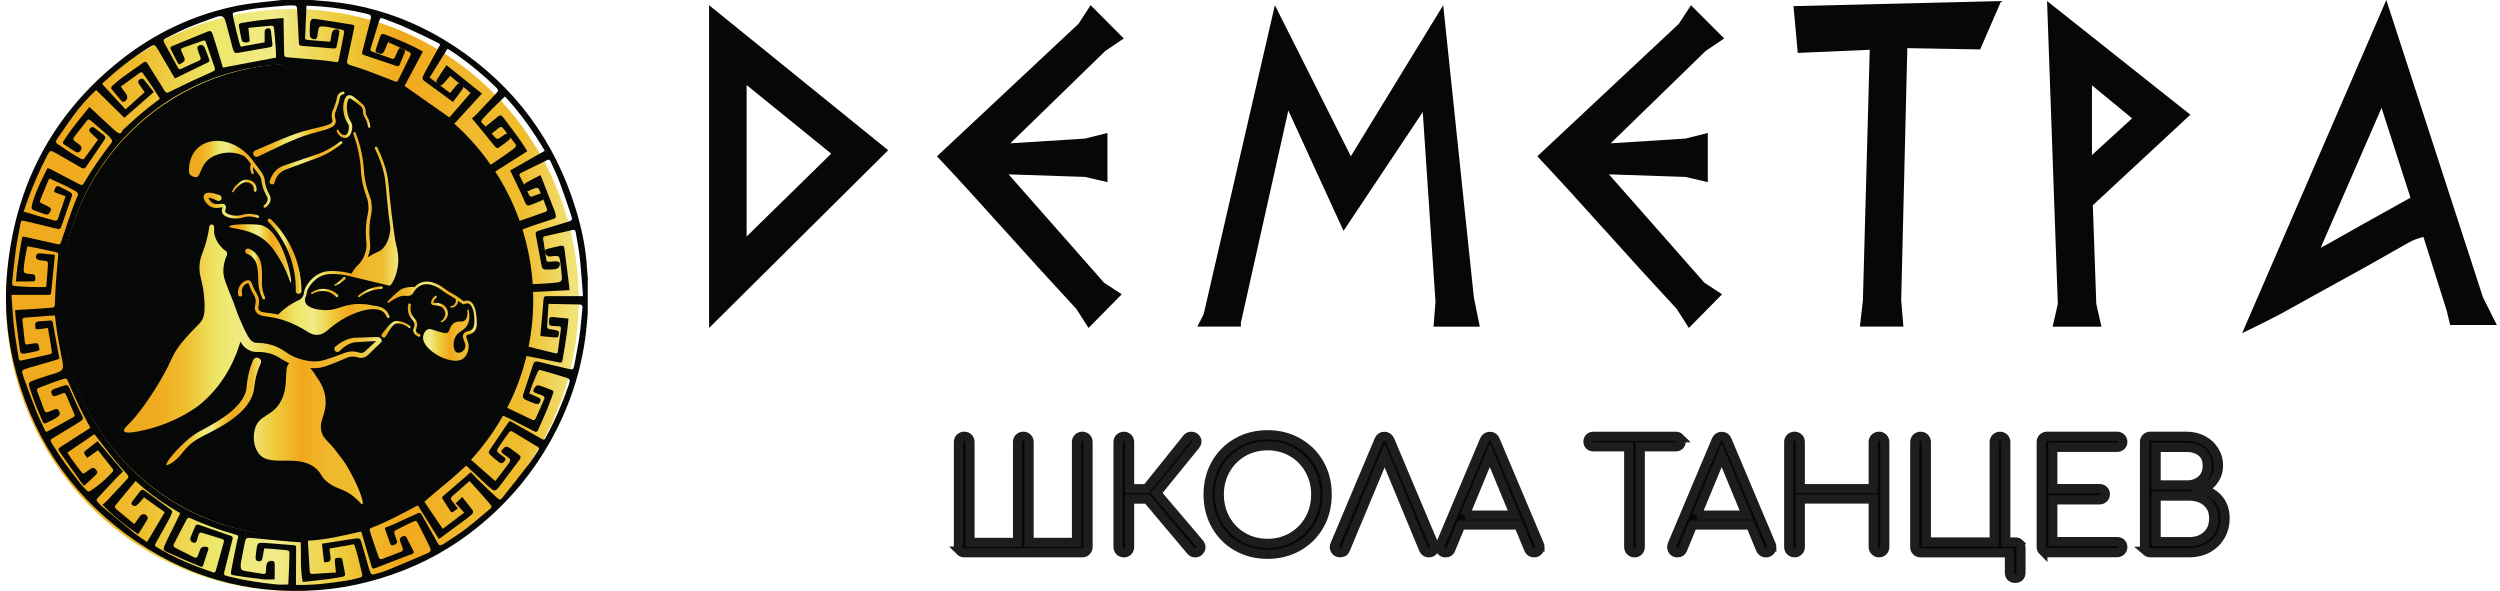 <?xml version="1.0" encoding="UTF-8"?> <svg xmlns="http://www.w3.org/2000/svg" width="275" height="65" viewBox="0 0 275 65" fill="none"><path d="M32.154 65C49.551 65 63.654 50.673 63.654 33C63.654 15.327 49.551 1 32.154 1C14.757 1 0.654 15.327 0.654 33C0.654 50.673 14.757 65 32.154 65Z" fill="url(#paint0_linear_76_2627)"></path><path d="M32.654 59C47.013 59 58.654 47.359 58.654 33C58.654 18.641 47.013 7 32.654 7C18.294 7 6.654 18.641 6.654 33C6.654 47.359 18.294 59 32.654 59Z" fill="#060707"></path><path d="M64.652 34.452C64.62 34.837 64.591 35.221 64.556 35.607C64.16 40.142 62.834 44.386 60.645 48.349C58.363 52.477 55.312 55.937 51.57 58.744C48.601 60.971 45.315 62.582 41.772 63.644C39.577 64.303 37.339 64.734 35.053 64.905C27.264 65.483 20.186 63.429 13.891 58.772C7.503 54.047 3.365 47.727 1.501 39.906C0.755 36.776 0.493 33.594 0.749 30.389C1.523 20.693 5.604 12.746 13.141 6.715C17.03 3.604 21.438 1.538 26.315 0.588C27.706 0.317 29.131 0.227 30.541 0.054C30.681 0.037 30.821 0.019 30.961 0C32.099 0 33.236 0 34.373 0C34.532 0.019 34.688 0.043 34.847 0.052C36.605 0.157 38.347 0.39 40.065 0.789C43.617 1.613 46.911 3.064 49.963 5.074C56.558 9.415 61.017 15.413 63.347 23.036C63.983 25.117 64.44 27.241 64.561 29.427C64.582 29.803 64.622 30.177 64.654 30.554V34.454L64.652 34.452ZM64.11 32.566C64.11 32.438 64.117 32.341 64.11 32.245C63.999 30.906 63.913 29.565 63.763 28.23C63.662 27.325 63.472 26.432 63.325 25.534C63.293 25.34 63.199 25.25 62.997 25.297C61.983 25.527 60.971 25.755 59.955 25.982C59.786 26.02 59.718 26.121 59.743 26.293C59.865 27.085 59.983 27.878 60.117 28.668C60.127 28.724 60.254 28.803 60.324 28.801C60.589 28.793 60.855 28.741 61.12 28.741C61.262 28.741 61.463 28.769 61.531 28.865C61.662 29.044 61.542 29.404 61.351 29.507C61.229 29.573 61.083 29.616 60.947 29.627C60.647 29.649 60.344 29.644 60.042 29.653C59.764 29.661 59.627 29.528 59.576 29.247C59.389 28.209 59.192 27.173 58.991 26.137C58.87 25.514 58.857 25.503 59.454 25.313C60.436 25.003 61.428 24.716 62.412 24.413C62.962 24.244 63 24.212 62.818 23.656C62.41 22.416 61.986 21.182 61.528 19.96C61.245 19.211 60.89 18.492 60.565 17.762C60.499 17.612 60.414 17.499 60.219 17.595C59.246 18.076 58.271 18.55 57.295 19.028C57.141 19.105 57.095 19.207 57.178 19.374C57.528 20.073 57.874 20.773 58.219 21.476C58.3 21.64 58.418 21.661 58.571 21.603C58.805 21.515 59.037 21.427 59.273 21.346C59.43 21.292 59.594 21.204 59.705 21.434C59.841 21.719 59.83 21.936 59.596 22.047C59.163 22.249 58.713 22.423 58.261 22.583C58.042 22.659 57.878 22.558 57.78 22.322C57.57 21.817 57.343 21.315 57.111 20.818C56.791 20.137 56.459 19.458 56.12 18.754C57.391 18.029 58.648 17.312 59.924 16.583C58.647 14.443 57.251 12.427 55.543 10.614C55.087 11.053 54.636 11.472 54.203 11.908C53.812 12.302 53.434 12.708 53.062 13.12C52.914 13.283 52.87 13.457 53.108 13.611C53.224 13.686 53.307 13.815 53.403 13.922C53.768 14.328 54.133 14.735 54.494 15.145C54.632 15.302 54.772 15.312 54.936 15.194C55.117 15.064 55.309 14.946 55.489 14.817C55.668 14.688 55.828 14.583 56.007 14.832C56.193 15.094 56.204 15.21 55.946 15.426C55.659 15.668 55.356 15.89 55.052 16.108C54.698 16.359 54.651 16.36 54.37 16.027C53.858 15.415 53.366 14.787 52.862 14.167C52.564 13.8 52.26 13.439 51.913 13.021C52.094 12.86 52.271 12.723 52.424 12.562C53.163 11.781 53.893 10.993 54.634 10.213C54.824 10.015 54.82 9.85 54.619 9.674C54.579 9.638 54.545 9.597 54.507 9.558C53.176 8.249 51.738 7.072 50.216 6.001C49.906 5.784 49.58 5.589 49.226 5.36C48.555 6.441 47.91 7.483 47.257 8.531C47.665 8.835 48.035 9.112 48.407 9.391C48.776 9.668 49.143 9.946 49.512 10.223C49.784 9.895 50.026 9.597 50.276 9.305C50.402 9.159 50.549 9.108 50.717 9.253C50.879 9.393 51.058 9.545 50.9 9.771C50.557 10.26 50.19 10.73 49.829 11.215C49.729 11.144 49.67 11.105 49.613 11.064C48.765 10.438 47.928 9.796 47.066 9.194C46.365 8.706 46.337 8.719 46.747 7.949C47.224 7.052 47.733 6.173 48.214 5.278C48.426 4.885 48.553 4.898 48.009 4.63C46.868 4.066 45.722 3.512 44.561 2.991C43.766 2.635 42.941 2.347 42.131 2.027C41.923 1.944 41.801 1.998 41.733 2.223C41.42 3.257 41.099 4.289 40.778 5.319C40.721 5.507 40.764 5.615 40.961 5.685C41.667 5.93 42.369 6.185 43.068 6.447C43.265 6.522 43.366 6.454 43.444 6.282C43.565 6.01 43.687 5.741 43.812 5.471C43.895 5.291 44.037 5.226 44.201 5.344C44.352 5.45 44.66 5.462 44.516 5.793C44.332 6.222 44.146 6.653 43.973 7.087C43.897 7.28 43.79 7.316 43.604 7.252C42.41 6.846 41.212 6.443 40.014 6.048C39.825 5.986 39.801 5.894 39.849 5.709C40.139 4.611 40.413 3.51 40.696 2.411C40.893 1.641 40.896 1.641 40.131 1.467C38.57 1.109 36.992 0.856 35.398 0.719C34.852 0.672 34.305 0.656 33.713 0.622C33.664 1.817 33.616 2.986 33.562 4.156C33.553 4.351 33.673 4.373 33.815 4.387C34.523 4.445 35.23 4.505 35.94 4.564C36.069 4.576 36.198 4.579 36.327 4.587C36.39 4.242 36.44 3.931 36.506 3.622C36.578 3.298 36.957 3.124 37.234 3.287C37.289 3.321 37.348 3.424 37.339 3.484C37.243 4.051 37.144 4.621 37.018 5.183C37.002 5.256 36.828 5.346 36.734 5.338C35.566 5.248 34.399 5.128 33.23 5.048C32.952 5.029 32.886 4.948 32.875 4.675C32.825 3.441 32.744 2.206 32.681 0.972C32.666 0.697 32.541 0.586 32.278 0.599C32.1 0.609 31.922 0.586 31.745 0.599C30.639 0.693 29.531 0.77 28.429 0.899C27.627 0.993 26.833 1.152 26.038 1.302C25.601 1.384 25.55 1.442 25.646 1.884C25.85 2.834 26.07 3.783 26.333 4.718C26.49 5.272 26.466 5.147 26.919 5.055C27.041 5.031 27.163 5.008 27.286 4.986C27.894 4.875 28.504 4.765 29.109 4.656C29.109 4.259 29.109 3.89 29.109 3.521C29.109 3.274 29.231 3.134 29.476 3.113C29.717 3.092 29.782 3.268 29.806 3.454C29.865 3.909 29.903 4.368 29.962 4.825C29.992 5.059 29.915 5.16 29.68 5.199C28.541 5.39 27.406 5.6 26.269 5.799C25.852 5.872 25.788 5.831 25.638 5.432C25.612 5.364 25.59 5.295 25.574 5.226C25.345 4.355 25.115 3.484 24.888 2.611C24.661 1.742 24.459 1.62 23.616 1.924C22.612 2.285 21.605 2.643 20.623 3.059C19.797 3.407 19.004 3.838 18.195 4.227C17.981 4.33 17.943 4.478 18.055 4.684C18.566 5.613 19.076 6.542 19.585 7.471C19.663 7.614 19.756 7.653 19.911 7.58C20.571 7.269 21.235 6.962 21.9 6.664C22.081 6.584 22.112 6.481 22.046 6.306C21.933 6.012 21.819 5.718 21.731 5.415C21.703 5.319 21.71 5.16 21.769 5.102C22.031 4.845 22.381 4.917 22.529 5.259C22.706 5.671 22.848 6.1 23.01 6.52C23.08 6.7 23.028 6.791 22.855 6.874C21.714 7.421 20.578 7.977 19.441 8.53C19.379 8.56 19.314 8.582 19.235 8.616C19.178 8.52 19.126 8.436 19.078 8.352C18.533 7.421 17.991 6.49 17.441 5.561C17.008 4.829 17.003 4.827 16.273 5.289C14.512 6.407 12.874 7.687 11.337 9.105C11.3 9.138 11.274 9.183 11.232 9.236C12.094 10.17 12.948 11.096 13.808 12.028C14.535 11.378 15.224 10.76 15.913 10.144C15.694 9.828 15.488 9.545 15.296 9.254C15.185 9.086 15.137 8.912 15.335 8.754C15.524 8.603 15.714 8.616 15.856 8.788C16.219 9.226 16.562 9.681 16.912 10.127C15.825 11.081 14.778 11.996 13.679 12.959C12.666 11.959 11.626 10.933 10.581 9.902C9.657 10.745 8.852 11.672 8.118 12.661C7.471 13.532 6.878 14.443 6.257 15.332C6.102 15.555 6.139 15.716 6.367 15.864C6.795 16.14 7.206 16.441 7.635 16.715C8.056 16.982 8.485 17.239 8.922 17.481C9.007 17.527 9.199 17.527 9.241 17.471C9.763 16.778 10.264 16.072 10.774 15.366C10.478 15.085 10.216 14.841 9.962 14.591C9.844 14.474 9.739 14.347 9.877 14.169C10.017 13.991 10.187 13.907 10.384 14.053C10.749 14.325 11.106 14.605 11.46 14.894C11.615 15.02 11.622 15.181 11.508 15.351C10.83 16.346 10.152 17.338 9.481 18.337C9.329 18.561 9.178 18.586 8.952 18.453C8.019 17.91 7.081 17.378 6.144 16.842C5.547 16.499 5.507 16.505 5.182 17.13C4.377 18.679 3.673 20.275 3.075 21.921C2.913 22.367 2.76 22.815 2.598 23.274C3.197 23.453 3.767 23.628 4.336 23.794C4.882 23.954 5.431 24.105 5.978 24.257C6.19 24.317 6.325 24.265 6.395 24.023C6.515 23.607 6.668 23.203 6.806 22.792C6.937 22.403 7.068 22.011 7.208 21.594C6.867 21.468 6.552 21.356 6.236 21.234C6.082 21.174 5.894 21.135 5.989 20.882C6.13 20.511 6.259 20.399 6.515 20.517C6.926 20.708 7.324 20.927 7.722 21.142C7.927 21.253 7.967 21.41 7.886 21.64C7.529 22.641 7.184 23.646 6.839 24.65C6.629 25.259 6.633 25.257 6.008 25.105C4.92 24.84 3.835 24.568 2.745 24.317C2.355 24.227 2.321 24.253 2.244 24.656C2.058 25.639 1.862 26.623 1.724 27.613C1.568 28.737 1.461 29.87 1.345 31C1.304 31.395 1.341 31.436 1.732 31.468C2.281 31.513 2.83 31.552 3.381 31.569C3.938 31.586 4.495 31.573 5.075 31.573C5.097 31.341 5.127 31.092 5.145 30.841C5.191 30.266 5.245 29.691 5.271 29.114C5.285 28.762 5.217 28.713 4.878 28.683C4.684 28.666 4.487 28.647 4.299 28.604C4.109 28.561 3.936 28.464 3.956 28.224C3.979 27.977 4.143 27.848 4.375 27.864C4.922 27.906 5.466 27.971 6.017 28.026C6.023 28.119 6.032 28.173 6.026 28.224C5.892 29.552 5.754 30.88 5.625 32.21C5.606 32.403 5.521 32.438 5.352 32.436C4.098 32.431 2.847 32.433 1.593 32.433C1.49 32.433 1.389 32.433 1.273 32.433C1.273 32.547 1.267 32.618 1.273 32.687C1.365 33.839 1.429 34.993 1.562 36.139C1.689 37.231 1.886 38.316 2.054 39.402C2.08 39.569 2.126 39.702 2.34 39.655C3.398 39.423 4.456 39.19 5.516 38.962C5.667 38.928 5.72 38.842 5.698 38.69C5.661 38.441 5.636 38.188 5.595 37.939C5.49 37.319 5.379 36.701 5.269 36.076C4.891 36.13 4.55 36.188 4.205 36.222C4.104 36.231 3.914 36.182 3.905 36.136C3.872 35.929 3.853 35.705 3.905 35.506C3.925 35.426 4.131 35.364 4.261 35.349C4.622 35.309 4.989 35.315 5.35 35.272C5.717 35.229 5.761 35.238 5.831 35.605C5.93 36.119 6.015 36.636 6.109 37.151C6.248 37.911 6.389 38.672 6.537 39.471C6.163 39.587 5.801 39.705 5.438 39.812C4.653 40.041 3.862 40.247 3.081 40.49C2.345 40.719 2.331 40.741 2.587 41.464C3.018 42.678 3.459 43.886 3.931 45.083C4.227 45.836 4.587 46.562 4.922 47.3C4.983 47.435 5.053 47.557 5.243 47.45C6.185 46.924 7.129 46.405 8.074 45.886C8.207 45.813 8.251 45.714 8.19 45.574C7.875 44.839 7.558 44.105 7.239 43.371C7.171 43.215 7.059 43.199 6.911 43.26C6.681 43.354 6.448 43.444 6.212 43.524C5.907 43.629 5.792 43.586 5.683 43.348C5.575 43.107 5.625 42.921 5.907 42.805C6.316 42.637 6.741 42.504 7.167 42.38C7.388 42.316 7.53 42.436 7.619 42.654C7.794 43.079 7.98 43.496 8.17 43.914C8.463 44.551 8.758 45.19 9.066 45.819C9.171 46.036 9.127 46.165 8.929 46.282C8.76 46.381 8.607 46.506 8.439 46.607C7.6 47.115 6.756 47.615 5.919 48.128C5.484 48.394 5.488 48.404 5.752 48.844C6.659 50.359 7.713 51.766 8.81 53.142C9.044 53.436 9.296 53.717 9.562 53.981C9.628 54.047 9.81 54.086 9.879 54.041C10.809 53.436 11.654 52.719 12.395 51.884C12.446 51.825 12.459 51.657 12.417 51.601C11.877 50.9 11.322 50.211 10.776 49.524C10.356 49.825 9.982 50.091 9.598 50.367C9.493 50.224 9.422 50.121 9.344 50.024C9.222 49.87 9.224 49.715 9.374 49.595C9.831 49.228 10.295 48.872 10.734 48.529C11.681 49.655 12.597 50.743 13.537 51.859C13.27 52.123 13.001 52.372 12.75 52.638C12.079 53.348 11.42 54.066 10.749 54.777C10.594 54.94 10.592 55.081 10.754 55.236C10.889 55.365 11.003 55.521 11.147 55.641C12.341 56.635 13.534 57.634 14.743 58.611C15.185 58.969 15.674 59.269 16.177 59.619C16.833 58.512 17.476 57.429 18.122 56.339C17.325 55.772 16.586 55.244 15.832 54.706C15.711 54.856 15.613 54.995 15.499 55.118C15.348 55.281 15.196 55.45 15.025 55.588C14.863 55.718 14.682 55.665 14.537 55.54C14.385 55.41 14.479 55.264 14.56 55.154C14.841 54.77 15.132 54.393 15.429 54.024C15.545 53.88 15.694 53.816 15.873 53.946C16.84 54.65 17.81 55.35 18.78 56.053C18.934 56.165 18.969 56.311 18.894 56.48C18.78 56.735 18.667 56.989 18.534 57.233C18.083 58.051 17.62 58.864 17.169 59.683C16.984 60.016 16.988 60.033 17.316 60.228C19.238 61.38 21.29 62.23 23.401 62.944C23.594 63.009 23.686 62.966 23.741 62.758C24.025 61.715 24.318 60.675 24.615 59.636C24.669 59.449 24.615 59.347 24.436 59.293C23.697 59.066 22.958 58.842 22.223 58.606C22.007 58.536 21.906 58.626 21.847 58.819C21.779 59.044 21.716 59.269 21.638 59.49C21.589 59.634 21.502 59.746 21.321 59.705C21.025 59.638 20.859 59.389 20.966 59.098C21.119 58.686 21.31 58.289 21.484 57.883C21.567 57.686 21.688 57.662 21.887 57.731C23.052 58.143 24.221 58.542 25.391 58.941C25.568 59.001 25.634 59.108 25.587 59.289C25.563 59.385 25.535 59.48 25.511 59.576C25.227 60.713 24.945 61.85 24.656 62.983C24.606 63.178 24.674 63.273 24.849 63.322C24.918 63.341 24.984 63.365 25.054 63.384C26.831 63.839 28.639 64.118 30.462 64.29C30.862 64.328 31.269 64.296 31.708 64.296C31.75 63.326 31.817 62.354 31.828 61.382C31.837 60.462 31.966 60.578 31.039 60.475C30.388 60.402 29.734 60.37 29.074 60.318C29.054 60.406 29.041 60.458 29.032 60.509C28.974 60.818 28.925 61.13 28.858 61.438C28.81 61.659 28.68 61.782 28.434 61.743C28.18 61.702 28.095 61.541 28.117 61.299C28.141 61.048 28.156 60.795 28.195 60.546C28.326 59.677 28.329 59.666 29.205 59.726C30.259 59.799 31.312 59.9 32.366 59.977C32.578 59.992 32.576 60.112 32.574 60.267C32.567 61.576 32.561 62.886 32.556 64.193C32.556 64.234 32.569 64.277 32.578 64.341C32.687 64.341 32.782 64.341 32.878 64.341C34.688 64.369 36.476 64.124 38.257 63.844C38.719 63.771 39.175 63.642 39.63 63.524C39.814 63.475 39.892 63.358 39.833 63.136C39.671 62.528 39.543 61.908 39.387 61.297C39.28 60.88 39.149 60.468 39.026 60.053C38.979 59.894 38.885 59.849 38.721 59.894C38.498 59.954 38.27 59.988 38.041 60.029C37.448 60.134 36.856 60.235 36.274 60.336C36.261 60.378 36.248 60.394 36.25 60.411C36.283 60.679 36.323 60.947 36.353 61.217C36.404 61.679 36.334 61.764 35.883 61.853C35.709 61.887 35.639 61.837 35.623 61.659C35.588 61.282 35.538 60.906 35.496 60.529C35.47 60.301 35.448 60.07 35.42 59.808C36.664 59.613 37.864 59.424 39.066 59.241C39.531 59.169 39.621 59.218 39.767 59.685C39.977 60.364 40.161 61.052 40.358 61.736C40.469 62.116 40.561 62.503 40.699 62.874C40.819 63.198 40.928 63.243 41.258 63.148C41.702 63.02 42.152 62.902 42.579 62.728C44.052 62.125 45.521 61.511 46.981 60.874C47.416 60.685 47.455 60.539 47.244 60.102C46.837 59.25 46.402 58.413 45.974 57.572C45.825 57.278 45.755 57.237 45.447 57.379C44.778 57.69 44.117 58.023 43.462 58.362C43.4 58.396 43.35 58.559 43.372 58.641C43.446 58.919 43.551 59.188 43.65 59.46C43.753 59.745 43.576 59.846 43.366 59.941C43.156 60.038 42.996 60.001 42.915 59.778C42.727 59.263 42.55 58.742 42.367 58.225C42.316 58.078 42.384 58.023 42.52 57.978C42.789 57.888 43.055 57.785 43.315 57.669C44.192 57.274 45.068 56.877 45.936 56.467C46.164 56.358 46.273 56.416 46.393 56.633C46.977 57.686 47.584 58.727 48.17 59.78C48.282 59.98 48.407 60.029 48.601 59.928C48.68 59.887 48.765 59.855 48.839 59.806C49.639 59.271 50.465 58.769 51.23 58.184C52.158 57.476 53.036 56.697 53.937 55.95C54.101 55.813 54.114 55.69 53.967 55.525C53.596 55.111 53.244 54.68 52.875 54.264C52.479 53.816 52.074 53.378 51.65 52.912C51.014 53.474 50.402 54.023 49.779 54.556C49.558 54.745 49.565 54.912 49.738 55.122C49.952 55.382 50.149 55.656 50.367 55.941C50.181 56.066 50.017 56.171 49.858 56.285C49.718 56.386 49.622 56.354 49.532 56.21C49.257 55.768 48.977 55.328 48.693 54.892C48.601 54.749 48.627 54.669 48.758 54.558C49.696 53.758 50.627 52.947 51.559 52.14C51.626 52.084 51.692 52.028 51.795 51.938C52.037 52.194 52.26 52.453 52.501 52.689C53.194 53.363 53.884 54.039 54.599 54.689C54.993 55.047 55.03 55.038 55.367 54.614C56.341 53.395 57.307 52.168 58.258 50.932C58.602 50.484 58.899 50.001 59.216 49.533C59.306 49.4 59.342 49.271 59.172 49.168C58.219 48.591 57.27 48.01 56.311 47.445C56.247 47.407 56.073 47.445 56.029 47.506C55.607 48.087 55.192 48.673 54.798 49.273C54.612 49.554 54.651 49.69 54.912 49.895C55.109 50.048 55.323 50.181 55.515 50.34C55.574 50.389 55.631 50.535 55.603 50.578C55.419 50.865 55.205 51.086 54.868 50.833C54.54 50.587 54.234 50.312 53.926 50.039C53.738 49.87 53.734 49.69 53.887 49.467C54.545 48.514 55.189 47.55 55.836 46.59C56.044 46.282 56.05 46.276 56.37 46.458C57.419 47.049 58.462 47.649 59.511 48.237C59.852 48.428 59.87 48.42 60.062 48.068C61.063 46.233 61.885 44.315 62.563 42.335C62.755 41.775 62.724 41.687 62.171 41.509C61.301 41.228 60.416 40.994 59.541 40.726C59.345 40.666 59.229 40.726 59.155 40.895C58.964 41.34 58.768 41.784 58.589 42.236C58.455 42.575 58.346 42.923 58.221 43.281C58.56 43.431 58.87 43.562 59.176 43.708C59.343 43.788 59.531 43.871 59.441 44.127C59.342 44.414 59.196 44.511 58.91 44.414C58.54 44.291 58.175 44.144 57.819 43.983C57.541 43.856 57.465 43.682 57.552 43.388C57.668 42.991 57.813 42.603 57.944 42.21C58.167 41.535 58.392 40.859 58.611 40.183C58.741 39.784 58.858 39.709 59.258 39.799C59.423 39.837 59.587 39.876 59.751 39.915C60.693 40.14 61.631 40.38 62.576 40.584C63.048 40.685 63.054 40.655 63.172 40.164C63.175 40.147 63.179 40.129 63.183 40.112C63.374 39.048 63.597 37.986 63.749 36.916C63.894 35.9 63.964 34.873 64.069 33.85C64.093 33.611 63.992 33.498 63.758 33.493C62.648 33.472 61.539 33.448 60.429 33.427C60.405 33.427 60.381 33.446 60.329 33.47C60.283 34.27 60.239 35.081 60.188 35.89C60.173 36.104 60.274 36.175 60.46 36.203C60.74 36.244 61.024 36.285 61.297 36.362C61.384 36.386 61.511 36.546 61.494 36.609C61.445 36.798 61.481 37.123 61.211 37.117C60.628 37.104 60.047 37.02 59.454 36.965C59.454 36.853 59.448 36.784 59.454 36.714C59.568 35.448 59.695 34.182 59.793 32.912C59.815 32.618 59.924 32.569 60.182 32.571C61.389 32.584 62.598 32.577 63.808 32.577H64.126L64.11 32.566Z" fill="#060707"></path><path d="M62.654 31.918C61.145 31.991 59.681 32.064 58.194 32.135C58.187 32.279 58.178 32.374 58.178 32.469C58.198 34.247 58.11 36.018 57.844 37.777C57.812 37.985 57.867 38.073 58.059 38.12C59.03 38.355 59.997 38.606 60.97 38.834C61.308 38.912 61.328 38.894 61.38 38.544C61.493 37.761 61.589 36.975 61.699 36.19C61.728 35.979 61.648 35.891 61.444 35.885C61.214 35.88 60.985 35.863 60.754 35.855C60.52 35.848 60.386 35.747 60.397 35.493C60.401 35.412 60.401 35.33 60.397 35.25C60.385 34.988 60.513 34.851 60.763 34.872C61.341 34.919 61.919 34.982 62.532 35.042C62.474 35.596 62.439 36.096 62.365 36.592C62.224 37.553 62.07 38.514 61.901 39.471C61.82 39.926 61.798 39.931 61.359 39.845C60.309 39.638 59.265 39.402 58.211 39.215C57.506 39.09 57.647 39.008 57.399 39.72C56.843 41.315 56.285 42.908 55.714 44.497C55.639 44.705 55.666 44.8 55.859 44.892C56.751 45.31 57.638 45.735 58.525 46.163C58.712 46.255 58.837 46.234 58.925 46.03C59.232 45.333 59.544 44.637 59.854 43.94C59.953 43.719 59.869 43.583 59.657 43.504C59.408 43.413 59.156 43.327 58.91 43.226C58.642 43.117 58.607 42.999 58.752 42.749C58.962 42.386 59.083 42.321 59.467 42.446C59.878 42.581 60.28 42.745 60.684 42.902C60.86 42.971 60.919 43.093 60.842 43.287C60.618 43.865 60.421 44.454 60.184 45.026C59.867 45.789 59.518 46.537 59.189 47.294C59.094 47.515 58.973 47.554 58.76 47.442C57.84 46.959 56.915 46.488 55.989 46.017C55.808 45.926 55.615 45.856 55.433 45.763C55.24 45.664 55.116 45.699 54.994 45.892C54.504 46.673 54.023 47.462 53.498 48.22C53.004 48.932 52.457 49.609 51.936 50.303C51.883 50.374 51.831 50.445 51.765 50.534C52.668 51.325 53.562 52.111 54.482 52.918C54.664 52.686 54.838 52.464 55.009 52.24C55.332 51.811 55.666 51.389 55.973 50.95C56.202 50.618 56.162 50.489 55.837 50.265C55.668 50.149 55.494 50.041 55.332 49.916C55.114 49.747 55.106 49.628 55.283 49.424C55.578 49.08 55.721 49.046 56.1 49.3C56.447 49.532 56.779 49.788 57.108 50.046C57.284 50.185 57.324 50.34 57.164 50.551C56.404 51.546 55.657 52.552 54.903 53.554C54.838 53.64 54.761 53.715 54.69 53.795C54.525 53.982 54.339 53.995 54.148 53.847C53.952 53.694 53.755 53.539 53.574 53.369C52.861 52.707 52.154 52.038 51.446 51.372C51.382 51.312 51.315 51.256 51.281 51.224C49.753 52.541 48.242 53.842 46.68 55.19C47.332 56.151 48 57.138 48.701 58.174C49.513 57.561 50.276 56.985 51.066 56.39C50.726 56.022 50.427 55.695 50.124 55.366C50.359 55.139 50.581 54.926 50.844 54.672C51.211 55.136 51.6 55.611 51.969 56.099C52.092 56.261 52.055 56.446 51.897 56.583C51.703 56.751 51.505 56.919 51.297 57.073C50.375 57.757 49.45 58.438 48.525 59.118C48.453 59.171 48.376 59.212 48.261 59.281C47.497 58.053 46.739 56.832 45.971 55.596C45.898 55.629 45.826 55.659 45.756 55.697C44.201 56.516 42.661 57.364 41.016 57.996C40.642 58.14 40.607 58.174 40.726 58.555C41.014 59.472 41.341 60.373 41.653 61.28C41.728 61.5 41.868 61.558 42.087 61.472C42.762 61.205 43.441 60.945 44.121 60.687C44.308 60.616 44.356 60.491 44.288 60.304C44.194 60.051 44.102 59.797 44.018 59.541C43.937 59.301 43.998 59.133 44.242 59.017C44.473 58.909 44.629 58.948 44.745 59.174C44.989 59.653 45.237 60.13 45.477 60.61C45.542 60.737 45.538 60.855 45.378 60.915C43.998 61.446 42.619 61.977 41.238 62.508C41.013 62.596 40.923 62.502 40.858 62.272C40.52 61.089 40.163 59.909 39.812 58.729C39.79 58.653 39.762 58.578 39.727 58.471C37.798 58.898 35.885 59.386 33.9 59.472C33.888 59.541 33.873 59.584 33.875 59.625C33.939 60.687 34.007 61.747 34.066 62.809C34.078 63.041 34.154 63.149 34.402 63.131C35.239 63.071 36.076 63.026 36.952 62.974C36.924 62.68 36.9 62.426 36.874 62.17C36.869 62.106 36.852 62.044 36.849 61.983C36.801 61.326 36.821 61.379 37.468 61.351C37.528 61.349 37.635 61.457 37.649 61.53C37.761 62.048 37.857 62.568 37.954 63.088C37.994 63.299 37.897 63.405 37.693 63.439C37.187 63.521 36.684 63.624 36.175 63.69C35.325 63.8 34.471 63.888 33.618 63.983C33.522 63.994 33.425 63.994 33.296 64C33.01 62.566 33.139 61.123 33.082 59.655C32.683 59.627 32.29 59.606 31.898 59.571C30.523 59.445 29.149 59.326 27.776 59.185C27.091 59.116 27.045 59.126 26.902 59.808C26.761 60.487 26.636 61.167 26.509 61.848C26.485 61.971 26.48 62.099 26.476 62.224C26.467 62.6 26.559 62.736 26.924 62.801C27.585 62.921 28.252 63.017 28.914 63.127C29.155 63.166 29.256 63.082 29.254 62.828C29.254 62.603 29.269 62.375 29.311 62.157C29.371 61.831 29.548 61.706 29.871 61.695C30.104 61.687 30.22 61.79 30.218 62.028C30.218 62.585 30.218 63.142 30.218 63.731C29.731 63.731 29.314 63.77 28.907 63.723C27.853 63.602 26.803 63.454 25.757 63.291C25.395 63.235 25.358 63.183 25.424 62.818C25.591 61.889 25.788 60.965 25.977 60.042C26.038 59.743 26.096 59.44 26.179 59.146C26.232 58.959 26.173 58.879 26.004 58.838C25.885 58.808 25.769 58.761 25.65 58.727C24.044 58.277 22.485 57.69 20.961 57.009C20.759 56.919 20.64 56.931 20.535 57.134C20.076 58.026 19.61 58.916 19.146 59.806C19.039 60.01 19.074 60.154 19.289 60.261C19.972 60.599 20.651 60.947 21.33 61.293C21.56 61.41 21.692 61.33 21.775 61.098C21.861 60.853 21.951 60.608 22.055 60.369C22.164 60.118 22.735 60.046 22.898 60.257C22.929 60.298 22.935 60.382 22.918 60.434C22.727 61.033 22.529 61.629 22.331 62.224C22.272 62.4 22.147 62.355 22.028 62.306C21.47 62.076 20.91 61.854 20.357 61.612C19.651 61.304 18.953 60.975 18.246 60.664C18.007 60.56 17.951 60.395 18.046 60.167C18.167 59.877 18.287 59.586 18.424 59.303C18.83 58.473 19.247 57.647 19.656 56.819C19.711 56.706 19.753 56.589 19.818 56.435C18.072 55.441 16.423 54.317 14.919 52.907C14.183 53.793 13.469 54.64 12.773 55.5C12.57 55.753 12.604 55.85 12.856 56.059C13.486 56.583 14.115 57.106 14.767 57.649C14.984 57.349 15.184 57.065 15.389 56.789C15.641 56.452 16.021 56.474 16.218 56.846C16.258 56.925 16.25 57.071 16.205 57.148C15.882 57.694 15.542 58.228 15.2 58.776C13.802 57.807 12.498 56.785 11.264 55.517C11.417 55.392 11.576 55.289 11.703 55.153C12.461 54.345 13.207 53.524 13.967 52.72C14.163 52.513 14.156 52.359 13.967 52.155C13.51 51.653 13.054 51.148 12.627 50.62C11.957 49.794 11.31 48.947 10.657 48.108C10.57 47.997 10.488 47.881 10.39 47.752C9.395 48.431 8.421 49.097 7.409 49.786C7.56 50.017 7.694 50.235 7.842 50.441C8.178 50.905 8.516 51.368 8.869 51.819C9.131 52.155 9.142 52.148 9.484 51.91C9.63 51.809 9.772 51.701 9.92 51.602C10.19 51.421 10.356 51.436 10.55 51.656C10.747 51.881 10.761 52.015 10.515 52.26C10.115 52.662 9.687 53.034 9.249 53.442C9.091 53.245 8.968 53.105 8.861 52.956C8.105 51.89 7.345 50.828 6.601 49.753C6.353 49.394 6.364 49.356 6.732 49.117C7.706 48.48 8.692 47.859 9.673 47.231C9.753 47.178 9.832 47.122 9.922 47.062C9.904 47.012 9.893 46.969 9.873 46.931C9.034 45.425 8.305 43.865 7.624 42.28C7.288 41.496 7.402 41.558 6.596 41.809C5.81 42.052 5.05 42.375 4.277 42.661C4.077 42.734 4.027 42.855 4.103 43.057C4.363 43.745 4.619 44.437 4.87 45.129C4.949 45.346 5.096 45.393 5.289 45.324C5.522 45.239 5.749 45.138 5.979 45.047C6.162 44.972 6.33 44.933 6.46 45.153C6.61 45.408 6.621 45.619 6.427 45.785C6.26 45.929 6.067 46.047 5.872 46.152C5.615 46.29 5.342 46.401 5.081 46.533C4.896 46.629 4.786 46.574 4.707 46.389C4.428 45.727 4.128 45.075 3.869 44.404C3.633 43.792 3.425 43.17 3.231 42.543C3.115 42.175 3.185 42.035 3.546 41.896C4.075 41.694 4.617 41.526 5.155 41.349C5.507 41.233 5.867 41.132 6.218 41.014C6.88 40.789 7.02 40.561 6.891 39.864C6.71 38.873 6.497 37.888 6.33 36.893C6.208 36.175 6.139 35.45 6.043 34.7C5.762 34.715 5.483 34.726 5.204 34.748C4.384 34.812 3.565 34.887 2.744 34.939C2.504 34.954 2.447 35.055 2.472 35.279C2.566 36.074 2.654 36.871 2.737 37.667C2.757 37.852 2.847 37.914 3.019 37.884C3.273 37.843 3.526 37.806 3.78 37.77C4.127 37.721 4.202 37.772 4.284 38.112C4.385 38.527 4.389 38.54 3.98 38.638C3.567 38.737 3.15 38.823 2.731 38.888C2.349 38.948 2.243 38.879 2.188 38.492C2.024 37.332 1.879 36.171 1.733 35.01C1.696 34.719 1.681 34.425 1.654 34.105C2.359 34.064 3.029 34.032 3.697 33.987C4.376 33.943 5.055 33.879 5.735 33.836C5.944 33.823 6.032 33.739 6.039 33.524C6.062 32.821 6.078 32.118 6.126 31.419C6.196 30.394 6.291 29.371 6.375 28.349C6.383 28.249 6.383 28.15 6.401 28.053C6.442 27.834 6.313 27.769 6.139 27.732C5.447 27.582 4.756 27.429 4.064 27.285C3.728 27.215 3.389 27.161 3.007 27.094C2.917 27.563 2.823 27.999 2.751 28.438C2.687 28.829 2.632 29.222 2.606 29.616C2.583 29.958 2.691 30.069 3.025 30.113C3.218 30.14 3.412 30.143 3.607 30.164C3.857 30.19 3.882 30.379 3.888 30.579C3.893 30.766 3.857 30.949 3.64 30.955C3.032 30.97 2.425 30.96 1.758 30.96C1.804 30.457 1.828 29.956 1.9 29.461C2.046 28.436 2.214 27.414 2.379 26.393C2.443 25.994 2.452 25.987 2.83 26.071C3.945 26.32 5.057 26.576 6.17 26.825C6.599 26.92 6.612 26.92 6.761 26.49C7.124 25.437 7.468 24.377 7.837 23.326C8.046 22.734 8.281 22.149 8.525 21.571C8.63 21.324 8.566 21.171 8.36 21.057C7.98 20.845 7.602 20.63 7.211 20.442C6.629 20.161 6.038 19.901 5.437 19.626C5.382 19.729 5.338 19.795 5.307 19.867C5.013 20.582 4.725 21.298 4.426 22.01C4.36 22.167 4.391 22.27 4.534 22.341C4.795 22.472 5.059 22.597 5.322 22.73C5.491 22.816 5.67 22.9 5.586 23.153C5.483 23.456 5.256 23.659 5.032 23.588C4.551 23.437 4.079 23.261 3.611 23.072C3.537 23.042 3.462 22.887 3.473 22.801C3.506 22.552 3.567 22.306 3.644 22.068C4.048 20.825 4.622 19.658 5.239 18.48C5.36 18.529 5.476 18.566 5.582 18.62C6.654 19.176 7.728 19.729 8.795 20.296C8.988 20.398 9.093 20.365 9.201 20.183C10.13 18.615 11.163 17.121 12.276 15.683C12.331 15.612 12.333 15.429 12.281 15.356C12.138 15.154 11.967 14.963 11.78 14.801C11.191 14.283 10.585 13.784 9.992 13.271C9.82 13.122 9.685 13.099 9.533 13.299C9.082 13.888 8.623 14.472 8.164 15.053C8.006 15.253 8.046 15.41 8.241 15.55C8.415 15.674 8.593 15.792 8.757 15.93C8.99 16.126 9.03 16.313 8.902 16.515C8.742 16.766 8.555 16.842 8.29 16.687C7.862 16.437 7.455 16.151 7.04 15.876C6.866 15.762 6.912 15.618 7.007 15.481C7.343 14.995 7.664 14.498 8.024 14.03C8.606 13.273 9.214 12.534 9.825 11.77C9.92 11.854 9.992 11.918 10.064 11.983C10.829 12.692 11.597 13.4 12.362 14.111C12.434 14.178 12.505 14.247 12.582 14.305C12.753 14.432 12.915 14.606 13.107 14.662C13.368 14.739 13.398 14.412 13.539 14.279C14.752 13.146 15.984 12.035 17.33 11.065C17.409 11.009 17.484 10.947 17.593 10.865C17.282 10.377 16.988 9.898 16.676 9.431C16.372 8.976 16.043 8.541 15.735 8.09C15.626 7.931 15.527 7.903 15.367 8.019C14.686 8.518 13.998 9.01 13.286 9.524C13.493 9.809 13.686 10.07 13.877 10.338C14.106 10.659 14.011 11.028 13.649 11.19C13.585 11.218 13.454 11.201 13.412 11.155C13.012 10.698 12.617 10.237 12.241 9.762C12.203 9.713 12.265 9.519 12.335 9.457C12.693 9.135 13.053 8.814 13.44 8.53C14.209 7.969 14.997 7.434 15.773 6.882C15.977 6.737 16.095 6.77 16.23 6.991C16.855 8.006 17.501 9.008 18.129 10.022C18.242 10.207 18.356 10.24 18.54 10.151C19.377 9.743 20.212 9.332 21.055 8.935C21.762 8.604 22.478 8.292 23.188 7.971C23.285 7.928 23.374 7.868 23.471 7.821C23.633 7.742 23.686 7.634 23.622 7.453C23.291 6.512 22.968 5.568 22.641 4.626C22.59 4.474 22.505 4.411 22.34 4.471C21.591 4.74 20.838 5.002 20.087 5.265C19.9 5.331 19.873 5.446 19.953 5.62C20.06 5.848 20.148 6.084 20.256 6.31C20.37 6.546 20.328 6.725 20.104 6.858C20.036 6.899 19.968 6.944 19.906 6.993C19.753 7.109 19.638 7.094 19.546 6.91C19.296 6.413 19.041 5.92 18.786 5.426C18.703 5.267 18.733 5.157 18.901 5.086C20.221 4.543 21.538 3.994 22.86 3.463C23.14 3.351 23.271 3.42 23.381 3.747C23.633 4.497 23.858 5.254 24.09 6.011C24.24 6.499 24.381 6.989 24.515 7.438C26.467 7.069 28.393 6.707 30.355 6.338C30.355 6.127 30.372 5.858 30.352 5.592C30.295 4.794 30.238 3.994 30.154 3.197C30.115 2.838 30.023 2.799 29.674 2.835C28.901 2.913 28.127 2.986 27.324 3.063C27.365 3.457 27.405 3.829 27.44 4.201C27.455 4.366 27.523 4.56 27.297 4.635C26.99 4.736 26.642 4.644 26.585 4.411C26.451 3.861 26.351 3.304 26.263 2.745C26.254 2.689 26.412 2.56 26.506 2.543C27.194 2.423 27.884 2.307 28.576 2.225C29.368 2.131 30.161 2.074 30.954 2.002C31.022 1.997 31.092 2.002 31.193 2.002C31.193 2.13 31.193 2.234 31.193 2.339C31.211 3.493 31.227 4.644 31.253 5.798C31.262 6.236 31.288 6.273 31.721 6.312C33.016 6.43 34.313 6.525 35.608 6.643C36.065 6.684 36.52 6.759 36.975 6.832C37.143 6.858 37.216 6.809 37.249 6.641C37.444 5.633 37.638 4.628 37.847 3.624C37.892 3.409 37.811 3.313 37.633 3.276C37.113 3.167 36.594 3.063 36.072 2.969C35.856 2.93 35.633 2.922 35.413 2.906C35.175 2.887 35.053 3.01 35.02 3.244C34.987 3.476 34.954 3.708 34.91 3.938C34.877 4.102 34.859 4.291 34.633 4.31C34.385 4.33 34.11 4.166 34.093 3.934C34.066 3.532 34.058 3.124 34.097 2.722C34.157 2.079 34.233 2.012 34.866 2.103C36.153 2.289 37.434 2.509 38.72 2.707C38.945 2.743 39.01 2.836 38.96 3.066C38.701 4.261 38.462 5.461 38.194 6.656C38.132 6.937 38.228 7.066 38.461 7.142C39.083 7.346 39.715 7.527 40.33 7.754C41.319 8.116 42.298 8.513 43.282 8.889C43.68 9.04 43.693 9.038 43.882 8.661C44.301 7.817 44.703 6.965 45.127 6.123C45.235 5.908 45.184 5.792 44.987 5.701C44.233 5.349 43.478 4.998 42.685 4.628C42.568 4.917 42.468 5.162 42.366 5.405C42.132 5.964 41.989 6.026 41.433 5.785C41.367 5.757 41.288 5.615 41.308 5.553C41.471 5.02 41.648 4.493 41.837 3.969C41.903 3.784 42.039 3.68 42.257 3.762C43.68 4.289 45.081 4.865 46.406 5.617C46.436 5.633 46.459 5.66 46.509 5.699C45.835 6.957 45.163 8.212 44.499 9.451C46.136 10.603 47.77 11.751 49.428 12.916C50.186 12.043 50.97 11.14 51.769 10.22C51.011 9.588 50.273 8.975 49.522 8.348C49.268 8.64 49.033 8.919 48.789 9.188C48.519 9.487 48.282 9.479 48.051 9.147C47.994 9.064 47.98 8.885 48.029 8.804C48.369 8.262 48.732 7.735 49.112 7.167C50.445 8.236 51.714 9.255 53.012 10.295C51.987 11.413 50.994 12.495 49.935 13.653C50.26 13.952 50.581 14.223 50.873 14.522C51.818 15.498 52.698 16.53 53.476 17.654C53.935 18.317 53.867 18.181 54.398 17.841C55.077 17.403 55.729 16.919 56.39 16.453C56.469 16.397 56.537 16.324 56.612 16.261C56.773 16.124 56.81 15.988 56.663 15.803C56.223 15.251 55.789 14.692 55.362 14.131C55.198 13.918 55.044 13.922 54.851 14.085C54.6 14.296 54.339 14.496 54.053 14.724C53.832 14.485 53.612 14.245 53.359 13.97C53.862 13.563 54.341 13.166 54.827 12.783C55.055 12.604 55.231 12.746 55.367 12.929C55.98 13.744 56.595 14.559 57.192 15.386C57.478 15.782 57.728 16.209 58.002 16.635C56.783 17.411 55.586 18.172 54.372 18.942C54.429 19.06 54.469 19.148 54.513 19.234C55.327 20.823 56.169 22.399 56.746 24.101C56.816 24.308 56.953 24.375 57.133 24.314C58.112 23.977 59.088 23.635 60.061 23.28C60.129 23.255 60.212 23.081 60.186 23.018C59.896 22.265 59.595 21.517 59.272 20.778C59.241 20.705 59.037 20.647 58.94 20.675C58.677 20.75 58.426 20.868 58.178 20.984C58.014 21.06 57.915 21.055 57.818 20.873C57.528 20.337 57.539 20.268 58.068 19.982C58.519 19.738 58.976 19.507 59.426 19.271C59.465 19.314 59.489 19.331 59.498 19.353C60.012 20.666 60.526 21.978 61.038 23.291C61.073 23.383 61.091 23.482 61.111 23.579C61.181 23.891 61.141 23.988 60.843 24.089C60.113 24.336 59.377 24.562 58.646 24.807C58.251 24.94 57.868 25.101 57.477 25.241C57.278 25.312 57.209 25.417 57.256 25.643C57.487 26.733 57.721 27.825 57.915 28.924C58.038 29.624 58.097 30.336 58.185 31.041C58.194 31.11 58.215 31.179 58.235 31.275C58.813 31.245 59.386 31.22 59.959 31.185C60.408 31.157 60.86 31.127 61.306 31.071C61.728 31.018 61.839 30.869 61.8 30.435C61.748 29.852 61.692 29.268 61.611 28.691C61.541 28.19 61.431 28.119 60.941 28.163C60.783 28.178 60.625 28.206 60.467 28.216C60.142 28.233 59.854 27.81 59.986 27.505C60.008 27.453 60.089 27.408 60.15 27.393C60.638 27.271 61.126 27.141 61.62 27.049C61.965 26.984 62.05 27.053 62.097 27.414C62.264 28.672 62.419 29.93 62.575 31.19C62.606 31.439 62.624 31.688 62.65 31.94L62.654 31.918ZM57.546 32.97C57.546 18.613 46.236 7.068 32.105 7.069C18.419 7.073 6.829 18.181 6.708 32.81C6.588 47.117 18.062 59.015 32.367 58.877C46.52 58.739 57.644 46.971 57.544 32.97H57.546Z" fill="#060707"></path><path d="M52.42 34.905C52.374 34.481 52.321 34.054 52.135 33.643C52.041 33.443 51.895 33.231 51.65 33.124C51.44 33.026 51.206 33.057 51.014 33.131C50.578 32.827 50.158 32.508 49.682 32.245C49.175 32.004 48.801 31.628 48.275 31.346C48.015 31.21 47.748 31.105 47.462 31.033C47.175 30.965 46.867 30.946 46.57 31.009C46.191 31.086 45.864 31.295 45.61 31.567C45.531 31.567 45.454 31.564 45.373 31.564C45.304 31.564 45.238 31.567 45.172 31.569C45.172 31.569 45.172 31.569 45.17 31.569C45.166 31.569 45.161 31.569 45.157 31.569C45.14 31.569 45.124 31.569 45.107 31.569C45.105 31.569 45.1 31.573 45.098 31.573C44.864 31.586 44.63 31.622 44.405 31.703C44.155 31.79 43.922 31.938 43.742 32.112C43.552 32.284 43.353 32.45 43.178 32.623C42.998 32.794 42.821 32.969 42.648 33.148C42.614 33.181 42.611 33.234 42.64 33.273C42.672 33.315 42.732 33.323 42.773 33.291C42.795 33.275 42.817 33.255 42.839 33.238C43.766 32.602 44.271 32.496 44.562 32.54C44.562 32.54 44.977 32.604 45.238 32.446C45.38 32.361 45.452 32.236 45.452 32.236C45.465 32.214 45.47 32.195 45.478 32.177C45.724 31.731 46.141 31.376 46.631 31.289C47.13 31.186 47.668 31.366 48.135 31.613C48.59 31.858 49.024 32.28 49.529 32.525C49.741 32.645 49.942 32.778 50.141 32.921C50.159 33.083 50.137 33.253 50.056 33.393C49.964 33.557 49.791 33.665 49.59 33.68C49.548 33.684 49.513 33.717 49.513 33.761C49.513 33.807 49.548 33.846 49.594 33.848H49.596C49.841 33.857 50.102 33.733 50.248 33.518C50.334 33.395 50.384 33.251 50.406 33.105L50.902 33.444L50.906 33.448C50.952 33.479 51.013 33.485 51.064 33.459C51.228 33.38 51.399 33.336 51.543 33.398C51.691 33.45 51.814 33.593 51.902 33.763C52.074 34.109 52.149 34.524 52.17 34.927C52.184 35.332 52.205 35.775 52.041 36.075C51.954 36.222 51.829 36.329 51.67 36.382C51.589 36.412 51.493 36.427 51.377 36.456C51.267 36.484 51.106 36.554 51.018 36.69C50.928 36.813 50.898 36.992 50.93 37.123C50.955 37.256 51 37.359 51.038 37.456C51.11 37.631 51.165 37.792 51.188 37.957C51.197 38.097 51.182 38.363 50.974 38.573C50.777 38.77 50.45 38.869 50.235 38.762C49.861 38.576 49.782 37.755 50.045 37.156C50.371 36.417 51.059 36.438 51.431 35.714C51.683 35.224 51.661 34.695 51.582 34.281C51.578 34.225 51.578 34.172 51.574 34.117C51.571 34.074 51.532 34.041 51.49 34.045C51.447 34.048 51.414 34.085 51.418 34.13C51.444 34.524 51.425 34.979 51.149 35.229C51.013 35.355 50.836 35.375 50.626 35.369C50.421 35.362 50.167 35.384 49.97 35.517C49.767 35.635 49.623 35.841 49.537 36.042C49.448 36.241 49.391 36.443 49.273 36.55C49.214 36.6 49.141 36.644 49.071 36.644C48.991 36.648 48.892 36.629 48.792 36.609C48.591 36.565 48.389 36.519 48.194 36.462C47.996 36.404 47.806 36.338 47.604 36.268C47.502 36.235 47.394 36.198 47.258 36.194C47.117 36.194 46.981 36.252 46.885 36.336C46.69 36.506 46.598 36.732 46.552 36.959C46.524 37.075 46.535 37.197 46.552 37.316C46.556 37.44 46.614 37.541 46.651 37.652C46.845 38.07 47.167 38.377 47.501 38.646C47.842 38.912 48.208 39.138 48.602 39.311C48.997 39.483 49.41 39.619 49.85 39.667C50.069 39.689 50.298 39.691 50.526 39.632L50.697 39.584C50.755 39.566 50.806 39.527 50.859 39.499C50.97 39.444 51.068 39.361 51.143 39.269C51.44 38.901 51.584 38.447 51.547 37.976C51.528 37.742 51.447 37.519 51.37 37.326C51.333 37.23 51.296 37.138 51.285 37.066C51.272 36.992 51.285 36.952 51.316 36.904C51.352 36.823 51.55 36.804 51.786 36.725C52.024 36.644 52.232 36.454 52.334 36.228C52.534 35.762 52.433 35.327 52.42 34.911V34.905Z" fill="url(#paint1_linear_76_2627)"></path><path d="M40.291 20.398C40.133 19.768 40.042 19.142 40.013 18.486C39.915 17.16 39.598 15.864 39.141 14.625C39.114 14.549 39.029 14.511 38.953 14.538C38.878 14.566 38.839 14.649 38.867 14.726C39.303 15.946 39.604 17.222 39.687 18.508C39.711 19.16 39.801 19.836 39.958 20.479C40.033 20.803 40.133 21.127 40.247 21.437C40.365 21.748 40.461 22.032 40.494 22.343C40.531 22.654 40.547 22.975 40.505 23.275C40.462 23.576 40.37 23.905 40.328 24.239C40.241 24.905 40.221 25.569 40.263 26.239C40.284 26.575 40.333 26.895 40.309 27.19C40.285 27.486 40.204 27.792 40.088 28.078C39.961 28.394 39.782 28.687 39.572 28.962C39.37 29.146 39.143 29.38 38.926 29.682C38.821 29.828 38.738 29.966 38.662 30.1C38.369 30.028 38.075 29.958 37.767 29.907C37.479 29.861 37.188 29.84 36.906 29.824C36.621 29.807 36.326 29.8 36.029 29.835C35.431 29.899 34.863 30.176 34.423 30.574C34.202 30.773 34.008 30.999 33.842 31.242C33.684 31.48 33.52 31.753 33.463 32.06C33.413 32.37 33.382 32.576 33.196 32.773C33.142 32.838 33.076 32.887 33.011 32.941C32.422 33.202 31.769 33.574 31.132 34.109C30.937 34.273 30.76 34.437 30.598 34.6C30.253 34.527 29.907 34.468 29.564 34.427C29.129 34.367 28.641 34.355 28.482 34.09C28.392 33.959 28.407 33.816 28.453 33.584C28.499 33.361 28.521 33.092 28.462 32.845C28.411 32.6 28.304 32.371 28.177 32.174C28.055 31.986 27.957 31.808 27.871 31.607C27.826 31.509 27.788 31.41 27.751 31.307C27.705 31.204 27.696 31.097 27.574 30.948C27.421 30.795 27.218 30.813 27.091 30.854C26.953 30.896 26.844 30.968 26.745 31.043C26.553 31.198 26.378 31.392 26.277 31.642C26.181 31.889 26.157 32.156 26.2 32.418V32.429C26.203 32.441 26.207 32.454 26.211 32.467C26.253 32.587 26.384 32.65 26.504 32.607C26.623 32.565 26.686 32.434 26.644 32.314C26.517 31.957 26.636 31.557 26.957 31.309C27.097 31.176 27.318 31.121 27.335 31.172C27.36 31.196 27.401 31.316 27.436 31.417C27.473 31.524 27.513 31.635 27.559 31.741C27.646 31.951 27.76 32.169 27.878 32.359C27.989 32.539 28.068 32.725 28.107 32.919C28.147 33.112 28.131 33.296 28.084 33.51C28.064 33.617 28.033 33.736 28.033 33.88C28.031 34.024 28.079 34.181 28.154 34.3C28.309 34.554 28.604 34.685 28.832 34.729C29.07 34.785 29.293 34.809 29.512 34.842C29.951 34.903 30.378 34.982 30.798 35.1C31.635 35.337 32.449 35.689 33.207 36.117C33.396 36.225 33.583 36.339 33.776 36.457C33.971 36.572 34.174 36.702 34.434 36.78C34.695 36.857 34.972 36.855 35.23 36.787C35.488 36.715 35.714 36.583 35.906 36.437C36.285 36.135 36.582 35.848 36.945 35.599C37.297 35.343 37.669 35.114 38.056 34.912C38.824 34.505 39.65 34.169 40.499 34.048C40.921 33.991 41.354 33.978 41.739 34.101C41.839 34.125 41.923 34.175 42.01 34.221C42.102 34.261 42.174 34.328 42.246 34.396C42.386 34.536 42.495 34.713 42.576 34.906C42.605 34.978 42.688 35.015 42.762 34.987C42.837 34.96 42.876 34.875 42.848 34.799C42.766 34.577 42.649 34.359 42.48 34.175C42.395 34.085 42.301 33.994 42.191 33.937C42.084 33.871 41.977 33.806 41.859 33.772C41.618 33.683 41.371 33.641 41.122 33.626C40.691 33.521 40.024 33.401 39.215 33.442C37.59 33.521 37.092 34.203 35.567 34.105C35.268 34.087 33.85 33.996 33.588 33.25C33.52 33.057 33.546 32.867 33.588 32.723C33.617 32.67 33.647 32.617 33.665 32.559C33.719 32.403 33.73 32.255 33.759 32.128C33.807 31.876 33.945 31.649 34.1 31.421C34.255 31.198 34.434 30.992 34.636 30.815C35.04 30.459 35.541 30.224 36.072 30.159C36.337 30.126 36.611 30.131 36.892 30.146C37.173 30.163 37.45 30.179 37.723 30.222C38.262 30.308 38.819 30.471 39.368 30.592L42.653 31.377C42.732 31.399 42.812 31.421 42.891 31.443C43.038 31.287 43.233 31.034 43.366 30.686C43.377 30.673 43.388 30.658 43.396 30.642C43.631 30.06 43.777 29.437 43.808 28.805C43.852 28.173 43.729 27.534 43.585 26.947C43.427 26.359 43.375 25.755 43.291 25.154L43.055 23.349C42.983 22.745 42.918 22.139 42.859 21.535C42.797 20.928 42.758 20.324 42.672 19.707C42.469 18.479 42.049 17.311 41.5 16.205C41.463 16.134 41.376 16.104 41.303 16.139C41.231 16.176 41.201 16.262 41.238 16.334C41.767 17.414 42.174 18.571 42.36 19.751C42.441 20.343 42.476 20.956 42.537 21.564C42.592 22.172 42.655 22.78 42.723 23.386L42.948 25.187C42.812 26.515 42.347 27.164 41.911 27.512C41.684 27.693 41.142 27.849 40.431 28.313C40.444 28.286 40.459 28.258 40.472 28.23C40.597 27.908 40.685 27.573 40.713 27.217C40.735 26.858 40.68 26.527 40.658 26.21C40.61 25.574 40.624 24.922 40.704 24.29C40.741 23.973 40.825 23.671 40.873 23.321C40.917 22.971 40.895 22.632 40.853 22.295C40.814 21.954 40.696 21.614 40.578 21.315C40.464 21.013 40.368 20.711 40.293 20.398H40.291ZM31.554 34.856C31.534 34.849 31.512 34.846 31.491 34.838C31.512 34.844 31.534 34.851 31.554 34.856Z" fill="url(#paint2_linear_76_2627)"></path><path d="M48.013 32.716C48.055 32.677 48.061 32.612 48.024 32.566C47.987 32.52 47.919 32.513 47.871 32.55C47.729 32.666 47.597 32.802 47.503 32.979C47.458 33.071 47.423 33.16 47.414 33.281C47.409 33.344 47.438 33.447 47.506 33.502C47.575 33.561 47.643 33.572 47.696 33.581C47.91 33.6 48.046 33.583 48.203 33.624C48.352 33.659 48.511 33.714 48.623 33.795C48.859 33.966 49.001 34.276 48.971 34.569C48.951 34.867 48.776 35.145 48.509 35.333C48.486 35.35 48.474 35.379 48.483 35.409C48.494 35.444 48.531 35.464 48.568 35.455C48.929 35.346 49.212 34.994 49.257 34.598C49.305 34.2 49.118 33.797 48.798 33.557C48.627 33.438 48.45 33.377 48.264 33.34C48.081 33.3 47.867 33.32 47.737 33.311C47.705 33.307 47.685 33.3 47.687 33.3C47.687 33.3 47.687 33.312 47.687 33.288C47.687 33.235 47.705 33.156 47.733 33.091C47.792 32.955 47.895 32.828 48.015 32.719L48.013 32.716Z" fill="url(#paint3_linear_76_2627)"></path><path d="M44.302 35.429C44.147 35.383 44.007 35.344 43.843 35.316C43.678 35.292 43.502 35.3 43.327 35.366C42.988 35.534 42.81 35.775 42.596 36.002C42.408 36.245 42.216 36.486 42.019 36.729C42.012 36.738 42.005 36.749 41.997 36.76C41.929 36.88 41.969 37.031 42.087 37.101C42.207 37.169 42.358 37.129 42.428 37.011L42.445 36.983C42.589 36.735 42.738 36.484 42.891 36.234C43.053 36.003 43.252 35.749 43.445 35.633C43.657 35.53 43.954 35.587 44.23 35.661C44.503 35.738 44.755 35.88 44.973 36.064C44.973 36.064 44.973 36.064 44.975 36.064C45.024 36.105 45.1 36.097 45.141 36.047C45.181 35.998 45.174 35.922 45.124 35.882C44.881 35.685 44.602 35.526 44.302 35.427V35.429Z" fill="url(#paint4_linear_76_2627)"></path><path d="M34.249 32.166C34.205 32.195 34.192 32.254 34.22 32.3C34.249 32.346 34.309 32.359 34.355 32.331C34.764 32.084 35.255 31.963 35.724 32.02C36.193 32.07 36.634 32.304 36.958 32.641C36.958 32.641 36.96 32.643 36.962 32.644C37.019 32.702 37.113 32.7 37.168 32.643C37.225 32.585 37.223 32.492 37.166 32.436C36.787 32.064 36.278 31.817 35.749 31.779C35.219 31.733 34.69 31.886 34.251 32.169L34.249 32.166Z" fill="url(#paint5_linear_76_2627)"></path><path d="M37.96 30.718C37.96 30.718 37.966 30.713 37.969 30.709C38.027 30.652 38.028 30.56 37.973 30.503C37.916 30.446 37.824 30.444 37.767 30.499L37.746 30.52C37.605 30.658 37.477 30.82 37.317 30.943C37.161 31.072 36.991 31.185 36.812 31.282C36.774 31.304 36.757 31.35 36.774 31.393C36.792 31.437 36.844 31.457 36.888 31.439C37.085 31.354 37.277 31.251 37.455 31.131C37.64 31.013 37.791 30.857 37.96 30.718Z" fill="url(#paint6_linear_76_2627)"></path><path d="M28.68 39.986C28.68 39.986 28.683 39.977 28.685 39.975C28.785 39.741 28.674 39.47 28.44 39.373C28.206 39.273 27.935 39.384 27.837 39.617C27.55 40.301 27.336 41.017 27.222 41.754C27.161 42.123 27.147 42.504 27.099 42.803C27.053 43.095 26.938 43.392 26.791 43.676C26.496 44.237 26.039 44.735 25.525 45.177C25.013 45.623 24.444 46.017 23.854 46.382C23.263 46.75 22.653 47.071 22.019 47.413C21.024 47.953 20.409 48.585 20.261 48.718C19.145 49.716 18.164 51.002 18.31 51.156C18.336 51.184 18.408 51.184 18.664 51.05C19.642 50.537 19.957 49.832 20.648 49.138C21.066 48.718 21.451 48.408 22.319 47.968C22.936 47.655 23.589 47.334 24.208 46.973C24.829 46.61 25.439 46.216 26.006 45.748C26.572 45.286 27.113 44.744 27.497 44.061C27.683 43.724 27.839 43.357 27.917 42.952C27.989 42.552 28.005 42.226 28.07 41.898C28.189 41.24 28.401 40.599 28.678 39.988L28.68 39.986Z" fill="url(#paint7_linear_76_2627)"></path><path d="M39.41 32.503C39.366 32.542 39.359 32.608 39.395 32.656C39.432 32.704 39.502 32.711 39.548 32.674C40.234 32.129 41.089 31.812 41.957 31.785C41.957 31.785 41.96 31.785 41.962 31.785C42.043 31.779 42.104 31.709 42.099 31.63C42.093 31.549 42.023 31.488 41.944 31.494C41.017 31.549 40.116 31.913 39.412 32.507L39.41 32.503Z" fill="url(#paint8_linear_76_2627)"></path><path d="M46.147 36.761C45.957 36.682 45.835 36.578 45.782 36.453C45.736 36.346 45.758 36.271 45.807 36.123C45.848 36.002 45.9 35.853 45.89 35.656C45.876 35.339 45.719 35.158 45.568 34.985C45.432 34.828 45.292 34.666 45.211 34.37C45.12 34.042 45.152 33.743 45.192 33.552C45.209 33.473 45.159 33.395 45.08 33.379C44.999 33.36 44.923 33.412 44.907 33.491C44.837 33.813 44.844 34.143 44.929 34.449C45.028 34.808 45.205 35.013 45.349 35.178C45.489 35.341 45.59 35.457 45.599 35.672C45.607 35.816 45.57 35.921 45.533 36.033C45.481 36.184 45.424 36.356 45.514 36.569C45.599 36.768 45.774 36.925 46.038 37.033C46.056 37.041 46.075 37.044 46.093 37.044C46.15 37.044 46.206 37.011 46.228 36.954C46.259 36.881 46.224 36.794 46.148 36.763L46.147 36.761Z" fill="url(#paint9_linear_76_2627)"></path><path d="M37.791 11.356C37.708 11.82 37.765 12.275 37.866 12.712C37.922 12.933 38.008 13.158 38.128 13.357C38.249 13.561 38.356 13.699 38.371 13.863C38.402 14.2 38.308 14.7 38.056 14.832C37.938 14.895 37.75 14.86 37.599 14.759C37.446 14.659 37.321 14.503 37.242 14.324C37.218 14.271 37.157 14.243 37.1 14.261C37.041 14.281 37.01 14.346 37.032 14.405C37.109 14.624 37.243 14.831 37.437 14.983C37.623 15.131 37.905 15.243 38.187 15.125C38.461 14.998 38.579 14.744 38.655 14.527C38.727 14.296 38.765 14.075 38.741 13.817C38.718 13.546 38.553 13.325 38.463 13.163C38.366 12.992 38.301 12.812 38.257 12.616C38.163 12.222 38.117 11.808 38.174 11.424C38.205 11.248 38.264 11.004 38.334 10.892C38.371 10.839 38.401 10.822 38.449 10.82C38.498 10.82 38.583 10.851 38.664 10.899C38.992 11.106 39.351 11.397 39.659 11.655C39.81 11.793 39.9 11.929 39.921 12.113C39.932 12.2 39.926 12.318 39.946 12.439C39.967 12.559 40 12.671 40.044 12.78C40.151 13.012 40.263 13.152 40.331 13.349C40.405 13.537 40.451 13.738 40.479 13.941C40.488 14.011 40.553 14.062 40.624 14.055C40.696 14.046 40.748 13.981 40.739 13.909C40.713 13.688 40.663 13.467 40.584 13.254C40.516 13.042 40.37 12.834 40.302 12.673C40.267 12.583 40.239 12.487 40.227 12.397C40.212 12.307 40.219 12.209 40.206 12.082C40.19 11.832 40.029 11.588 39.864 11.441C39.7 11.283 39.534 11.15 39.37 11.012C39.204 10.874 39.042 10.734 38.843 10.607C38.741 10.546 38.627 10.479 38.461 10.466C38.292 10.45 38.113 10.557 38.032 10.682C37.946 10.804 37.91 10.92 37.874 11.028C37.84 11.133 37.807 11.244 37.787 11.36L37.791 11.356Z" fill="url(#paint10_linear_76_2627)"></path><path d="M41.712 37.104C41.68 37.093 41.638 37.089 41.553 37.082C41.459 37.076 41.374 37.076 41.29 37.076L40.79 37.093L39.808 37.131L39.316 37.142C39.149 37.15 38.996 37.142 38.789 37.174C38.08 37.304 37.441 37.66 36.903 38.111L36.897 38.115C36.886 38.124 36.875 38.135 36.866 38.146C36.739 38.286 36.748 38.504 36.888 38.631C37.028 38.758 37.245 38.749 37.373 38.609C37.78 38.161 38.307 37.811 38.887 37.678C39.003 37.651 39.178 37.644 39.338 37.631L39.828 37.597L40.809 37.544L41.293 37.529C41.319 37.529 41.345 37.529 41.371 37.529L41.319 37.575L40.947 37.903C40.7 38.122 40.457 38.358 40.227 38.577C40.105 38.69 40.018 38.762 39.913 38.793C39.781 38.835 39.705 38.841 39.585 38.808C39.455 38.769 39.257 38.705 39.075 38.684C38.889 38.66 38.712 38.655 38.522 38.671C38.13 38.71 37.802 38.861 37.505 38.973C36.908 39.209 36.285 39.419 35.675 39.603C35.373 39.692 35.088 39.747 34.793 39.758C34.496 39.767 34.189 39.743 33.886 39.696C33.28 39.594 32.67 39.419 32.14 39.15C31.873 39.016 31.624 38.85 31.348 38.666C31.073 38.483 30.762 38.288 30.424 38.143C30.087 37.995 29.737 37.9 29.391 37.826C29.05 37.752 28.659 37.719 28.333 37.715C28.167 37.712 28.07 37.701 27.989 37.673C27.909 37.647 27.795 37.581 27.705 37.516C27.539 37.4 27.388 37.183 27.241 36.919C26.944 36.396 26.679 35.792 26.422 35.203C26.161 34.609 25.964 34.033 25.735 33.383C25.499 32.743 25.23 32.152 25.002 31.552C24.772 30.944 24.556 30.375 24.569 29.813C24.565 29.22 24.7 28.634 24.95 28.088C25.046 27.877 24.954 27.624 24.742 27.525C24.731 27.519 24.718 27.521 24.705 27.516C24.445 27.311 24.018 26.908 23.74 26.258C23.646 26.036 23.591 25.828 23.552 25.635C23.557 25.406 23.559 25.178 23.554 24.951C23.55 24.823 23.452 24.71 23.322 24.694C23.176 24.675 23.043 24.778 23.025 24.924C22.948 25.51 22.824 26.086 22.666 26.646C22.516 27.217 22.286 27.715 22.089 28.361C21.899 29.023 21.894 29.761 22.054 30.433C22.131 30.765 22.203 31.025 22.259 31.303C22.316 31.579 22.363 31.861 22.4 32.143C22.468 32.707 22.511 33.27 22.505 33.804C22.502 34.346 22.432 34.827 22.244 35.166C22.061 35.514 21.615 35.916 21.182 36.358C20.744 36.8 20.317 37.277 19.93 37.774C19.736 38.025 19.543 38.283 19.362 38.566C19.18 38.848 19.021 39.16 18.89 39.441C18.636 40.003 18.397 40.504 18.109 41.02C17.547 42.048 16.917 43.065 16.25 44.035C15.058 45.775 14.297 46.522 14.045 46.771C13.895 46.916 13.566 47.233 13.65 47.425C13.777 47.711 14.75 47.534 15.11 47.469C19.432 46.684 22.111 44.406 22.111 44.406C24.993 41.952 26.061 38.925 26.443 37.584C26.601 37.844 26.798 38.122 27.106 38.347C27.283 38.472 27.458 38.568 27.69 38.642C27.924 38.712 28.156 38.716 28.318 38.714C28.646 38.71 28.912 38.725 29.216 38.778C29.512 38.832 29.8 38.9 30.067 39.008C30.336 39.113 30.588 39.259 30.865 39.43C31.137 39.602 31.445 39.788 31.769 39.933C31.784 39.941 31.799 39.944 31.814 39.952C31.141 40.613 31.882 42.54 30.791 44.316C29.85 45.848 28.516 45.635 28.068 47.108C27.83 47.891 27.834 49.007 28.416 49.831C29.66 51.59 32.904 49.717 34.874 51.651C35.429 52.194 35.327 52.48 36.035 53.043C37.026 53.834 37.758 53.701 38.92 54.635C39.576 55.162 39.742 55.525 39.849 55.464C40.179 55.274 38.863 52.117 37.584 50.418C36.79 49.363 36.532 49.083 36.532 49.083C36.16 48.659 35.72 48.285 35.501 47.86C35.289 47.423 35.233 46.902 35.359 46.408C35.477 45.907 35.714 45.367 35.79 44.772C35.871 44.181 35.81 43.577 35.641 43.011C35.462 42.448 35.176 41.928 34.83 41.464C34.826 41.46 34.821 41.457 34.817 41.453C34.817 41.453 34.817 41.451 34.817 41.449C34.635 41.142 34.426 40.792 34.117 40.489C34.356 40.504 34.596 40.508 34.841 40.489C35.202 40.462 35.559 40.373 35.882 40.263C36.518 40.04 37.129 39.804 37.739 39.533C38.045 39.401 38.319 39.263 38.585 39.235C38.719 39.218 38.874 39.218 39.012 39.235C39.158 39.25 39.272 39.285 39.458 39.334C39.654 39.393 39.921 39.366 40.094 39.292C40.304 39.22 40.468 39.067 40.582 38.953C40.822 38.716 41.041 38.489 41.279 38.266L41.636 37.934L41.822 37.76C41.855 37.726 41.888 37.695 41.929 37.64C41.94 37.625 41.953 37.607 41.966 37.583C41.966 37.583 41.984 37.546 41.995 37.509C42.017 37.422 41.918 37.177 41.715 37.109L41.712 37.104Z" fill="url(#paint11_linear_76_2627)"></path><path d="M24.403 23.259C24.416 23.393 24.484 23.513 24.563 23.597C24.727 23.771 24.919 23.848 25.103 23.909C25.477 24.021 25.853 24.06 26.242 24.021C26.636 23.971 26.957 23.824 27.294 23.819C27.635 23.806 27.981 23.859 28.307 23.968C28.385 23.994 28.466 23.951 28.492 23.876C28.517 23.798 28.475 23.717 28.398 23.691C28.038 23.573 27.661 23.515 27.279 23.531C26.889 23.538 26.529 23.689 26.207 23.719C25.877 23.748 25.521 23.701 25.208 23.592C25.053 23.538 24.906 23.459 24.825 23.363C24.746 23.26 24.74 23.2 24.803 23.037C24.818 22.997 24.838 22.949 24.853 22.883C24.867 22.82 24.871 22.715 24.825 22.627C24.785 22.542 24.7 22.474 24.62 22.448C24.54 22.419 24.477 22.419 24.42 22.417C24.199 22.422 24.04 22.459 23.878 22.455C23.563 22.466 23.311 22.325 23.113 22.083C23.03 21.978 22.96 21.851 22.936 21.748C22.951 21.748 22.966 21.748 22.983 21.752C23.263 21.787 23.598 21.925 23.9 22.072L23.906 22.076C23.917 22.081 23.926 22.085 23.937 22.089C24.108 22.149 24.298 22.061 24.359 21.89C24.42 21.718 24.331 21.529 24.16 21.468C23.799 21.339 23.449 21.214 23.005 21.195C22.89 21.201 22.763 21.186 22.575 21.306C22.481 21.367 22.408 21.509 22.406 21.595C22.393 21.691 22.406 21.761 22.419 21.825C22.485 22.072 22.61 22.24 22.75 22.398C22.894 22.549 23.06 22.686 23.263 22.772C23.465 22.862 23.69 22.89 23.891 22.877C24.09 22.868 24.285 22.82 24.425 22.811C24.46 22.811 24.475 22.811 24.484 22.811C24.48 22.831 24.473 22.866 24.455 22.912C24.425 22.999 24.385 23.122 24.401 23.257L24.403 23.259ZM22.929 21.683C22.929 21.683 22.929 21.685 22.927 21.693C22.927 21.685 22.927 21.68 22.929 21.683Z" fill="url(#paint12_linear_76_2627)"></path><path d="M20.81 19.048C20.81 19.048 20.81 19.048 20.81 19.05C20.814 19.059 20.82 19.068 20.825 19.077C20.843 19.112 20.867 19.151 20.902 19.193C21.107 19.44 21.44 19.492 21.571 19.484C22.03 19.457 22.017 18.561 22.618 17.856C23.427 16.905 24.93 16.613 26.061 16.88C26.43 16.966 26.719 17.101 26.916 17.211C27.112 17.405 27.296 17.615 27.458 17.841L27.598 18.031C27.591 18.044 27.581 18.059 27.576 18.073C27.528 18.248 27.5 18.429 27.528 18.604C27.55 18.779 27.609 18.943 27.688 19.09C27.718 19.142 27.782 19.168 27.839 19.145C27.902 19.122 27.931 19.052 27.908 18.989C27.858 18.856 27.83 18.718 27.83 18.584C27.828 18.514 27.839 18.447 27.856 18.383L28.018 18.602C28.199 18.852 28.427 19.109 28.567 19.339C28.637 19.464 28.696 19.595 28.727 19.726C28.759 19.857 28.772 20.017 28.801 20.181C28.862 20.509 28.965 20.822 29.105 21.122C29.238 21.422 29.446 21.689 29.437 21.914C29.437 22.165 29.264 22.408 29.037 22.586C28.976 22.636 28.963 22.726 29.009 22.789C29.057 22.854 29.149 22.866 29.214 22.819C29.483 22.623 29.741 22.321 29.765 21.929C29.78 21.728 29.704 21.537 29.63 21.395C29.557 21.247 29.485 21.115 29.422 20.977C29.299 20.704 29.208 20.411 29.159 20.12C29.133 19.974 29.125 19.82 29.087 19.643C29.048 19.466 28.976 19.306 28.895 19.155C28.709 18.845 28.512 18.631 28.329 18.366L27.767 17.605C27.388 17.086 26.902 16.624 26.354 16.272C25.28 15.559 23.847 15.225 22.588 15.745C21.969 16.005 21.451 16.495 21.155 17.09C20.858 17.688 20.748 18.352 20.797 19.009C20.797 19.024 20.803 19.035 20.808 19.048H20.81Z" fill="url(#paint13_linear_76_2627)"></path><path d="M29.505 24.106C29.428 24.181 29.428 24.305 29.503 24.382C30.493 25.39 31.277 26.593 31.793 27.897C32.313 29.201 32.564 30.607 32.536 32.003C32.536 32.005 32.536 32.008 32.536 32.012C32.536 32.185 32.678 32.324 32.851 32.324C33.024 32.324 33.162 32.182 33.162 32.008C33.151 30.529 32.847 29.056 32.263 27.703C31.683 26.35 30.832 25.121 29.778 24.104C29.702 24.03 29.581 24.03 29.505 24.104V24.106Z" fill="url(#paint14_linear_76_2627)"></path><path d="M28.377 17.222L28.405 17.209C29.363 16.754 30.314 16.284 31.281 15.836C32.269 15.407 33.223 14.974 34.246 14.702C34.756 14.554 35.274 14.427 35.797 14.265C36.059 14.177 36.322 14.096 36.584 13.923C36.711 13.84 36.851 13.707 36.91 13.519C36.976 13.322 36.91 13.145 36.884 13.027C36.851 12.902 36.834 12.792 36.834 12.675C36.84 12.559 36.851 12.44 36.893 12.342C36.995 12.09 37.078 11.832 37.164 11.572C37.256 11.32 37.326 11.045 37.367 10.778C37.391 10.642 37.413 10.585 37.494 10.507C37.57 10.437 37.671 10.389 37.783 10.362C37.861 10.343 37.91 10.264 37.892 10.187C37.874 10.108 37.794 10.06 37.717 10.078C37.57 10.113 37.419 10.178 37.295 10.29C37.236 10.345 37.179 10.41 37.14 10.495C37.102 10.579 37.089 10.655 37.074 10.723C37.03 10.986 36.958 11.229 36.862 11.478C36.774 11.725 36.687 11.974 36.582 12.215C36.46 12.51 36.466 12.828 36.536 13.108C36.567 13.247 36.589 13.344 36.556 13.405C36.532 13.471 36.47 13.539 36.372 13.598C36.18 13.716 35.926 13.792 35.677 13.864C35.172 14 34.646 14.107 34.12 14.238C33.059 14.477 32.038 14.892 31.047 15.277C30.054 15.689 29.067 16.129 28.073 16.555C28.07 16.555 28.064 16.559 28.061 16.561C27.878 16.647 27.801 16.866 27.887 17.049C27.974 17.231 28.193 17.308 28.375 17.222H28.377Z" fill="url(#paint15_linear_76_2627)"></path><path d="M30.201 20.076C30.366 19.409 30.804 18.854 31.469 18.64L33.571 17.86L34.625 17.471C34.99 17.351 35.346 17.204 35.69 17.036C36.377 16.699 37.017 16.273 37.605 15.793C37.665 15.743 37.676 15.653 37.627 15.59C37.577 15.526 37.485 15.514 37.422 15.564C36.836 16.017 36.206 16.41 35.537 16.714C35.204 16.865 34.859 16.996 34.509 17.101L33.442 17.462L31.305 18.186C30.927 18.302 30.539 18.532 30.26 18.845C29.977 19.158 29.785 19.54 29.673 19.932V19.937C29.673 19.937 29.669 19.943 29.669 19.947C29.632 20.094 29.722 20.243 29.87 20.278C30.017 20.313 30.166 20.225 30.201 20.077V20.076Z" fill="url(#paint16_linear_76_2627)"></path><path d="M25.687 21.116C25.827 20.862 26.015 20.637 26.235 20.453C26.463 20.269 26.699 20.086 26.953 20.048C27.2 20.005 27.484 20.108 27.674 20.263C27.865 20.423 27.946 20.685 27.919 20.943C27.911 21.018 27.961 21.087 28.037 21.101C28.116 21.116 28.191 21.064 28.208 20.985C28.271 20.646 28.147 20.261 27.871 20.033C27.598 19.808 27.25 19.714 26.903 19.779C26.555 19.854 26.31 20.081 26.084 20.278C25.848 20.49 25.663 20.753 25.533 21.037C25.514 21.077 25.529 21.127 25.57 21.149C25.612 21.171 25.665 21.157 25.687 21.114V21.116Z" fill="url(#paint17_linear_76_2627)"></path><path d="M28.816 29.968C28.809 29.725 28.796 29.48 28.762 29.23C28.733 28.983 28.656 28.701 28.538 28.471C28.319 27.99 27.889 27.572 27.386 27.364H27.379C27.379 27.364 27.372 27.358 27.37 27.356C27.217 27.299 27.045 27.378 26.988 27.533C26.931 27.686 27.01 27.858 27.165 27.915C27.554 28.056 27.875 28.329 28.075 28.707C28.289 29.064 28.328 29.523 28.372 29.992C28.39 30.228 28.405 30.462 28.409 30.696C28.413 30.932 28.414 31.183 28.446 31.431C28.508 31.928 28.659 32.407 28.881 32.85C28.916 32.92 29 32.951 29.072 32.92C29.148 32.886 29.181 32.8 29.148 32.724C28.963 32.301 28.847 31.849 28.814 31.394C28.788 30.952 28.842 30.451 28.814 29.968H28.816Z" fill="url(#paint18_linear_76_2627)"></path><path d="M29.485 26.745C29.955 27.202 30.264 27.692 30.636 28.279C31.644 29.873 31.889 31.125 31.998 31.096C32.114 31.063 31.884 29.63 31.364 28.171C31.023 27.215 30.725 26.71 30.579 26.478C30.159 25.809 29.717 25.126 28.904 24.82C28.606 24.707 28.313 24.695 27.74 24.674C26.806 24.641 25.241 24.691 25.221 24.919C25.195 25.199 27.727 25.034 29.485 26.747V26.745Z" fill="url(#paint19_linear_76_2627)"></path><path d="M97.698 16.523L78 36.076V0.572L97.698 16.523ZM91.434 16.903L82.129 9.355V26.014L91.434 16.897V16.903Z" fill="#060707"></path><path d="M110.379 25.187C107.814 22.322 105.378 19.655 103.068 17.192L118.637 2.616L119.968 0.572L123.621 4.23L121.582 5.606L111.138 15.765L119.351 15.244L121.82 14.626V20.034L119.351 19.462L110.946 19.179L121.441 31.093L123.389 32.373L119.736 36.076L118.405 33.986C115.618 30.98 112.939 28.046 110.379 25.181V25.187Z" fill="#060707"></path><path d="M140.238 0.572C143.025 6.11 145.806 11.648 148.592 17.186C151.979 11.648 155.366 6.11 158.753 0.572C159.874 11.285 161.001 21.993 162.123 32.706C162.344 33.782 162.559 34.858 162.78 35.934H157.688C157.762 35.017 157.83 34.099 157.903 33.182C157.439 26.229 156.969 19.275 156.504 12.322C153.599 16.682 150.693 21.042 147.788 25.396L141.716 12.152L136.495 35.504V35.928H131.709C131.941 35.47 132.173 35.011 132.405 34.552C135.016 23.222 137.627 11.891 140.238 0.566V0.572Z" fill="#060707"></path><path d="M176.418 25.187C173.852 22.322 171.417 19.655 169.106 17.192L184.676 2.616L186.007 0.572L189.66 4.23L187.621 5.606L177.177 15.765L185.389 15.244L187.859 14.626V20.034L185.389 19.462L176.984 19.179L187.479 31.093L189.427 32.373L185.774 36.076L184.443 33.986C181.657 30.98 178.978 28.046 176.418 25.181V25.187Z" fill="#060707"></path><path d="M205.676 5.476C203.037 5.589 200.398 5.708 197.753 5.821C197.594 4.105 197.436 2.39 197.283 0.674L220.13 0.113L217.814 5.436C215.146 5.391 212.473 5.345 209.805 5.294L209.131 33.023C209.211 33.992 209.296 34.96 209.375 35.928H204.589C204.697 34.977 204.81 34.026 204.918 33.074L205.671 5.47L205.676 5.476Z" fill="#060707"></path><path d="M230.585 33.392L231.157 35.934H225.788L226.36 33.442L225.177 0.113L240.939 12.616C237.365 15.934 233.785 19.252 230.212 22.576C230.336 26.183 230.461 29.785 230.591 33.392H230.585ZM230.115 17.055L234.527 13.018L230.115 9.383V17.055Z" fill="#060707"></path><path d="M266.572 26.064C265.938 26.223 265.4 26.427 264.958 26.681C263.724 27.378 262.534 28.052 261.396 28.697C260.257 29.348 259.119 29.977 257.975 30.6C256.837 31.217 255.687 31.851 254.537 32.497C253.376 33.148 252.17 33.816 250.907 34.513C249.893 35.05 248.471 35.764 246.636 36.647L262.495 0L273.125 32.706L274.649 35.747H269.518L269.138 34.178L266.578 26.064H266.572ZM257.312 26.132C258.23 25.611 259.198 25.062 260.212 24.496C261.226 23.924 262.189 23.386 263.112 22.882C264.029 22.378 264.709 21.993 265.151 21.744L261.973 11.868L255.279 27.248C255.721 27.027 256.406 26.653 257.318 26.132H257.312Z" fill="#060707"></path><path d="M105.61 60.622C105.486 60.497 105.424 60.344 105.424 60.169V48.623C105.424 48.436 105.486 48.283 105.61 48.165C105.735 48.046 105.888 47.983 106.064 47.983C106.25 47.983 106.403 48.046 106.522 48.165C106.641 48.283 106.704 48.436 106.704 48.623V59.659H111.925V48.623C111.925 48.436 111.988 48.283 112.107 48.165C112.226 48.046 112.379 47.983 112.565 47.983C112.752 47.983 112.905 48.046 113.024 48.165C113.143 48.283 113.205 48.436 113.205 48.623V59.659H118.41V48.623C118.41 48.436 118.473 48.283 118.597 48.165C118.722 48.046 118.875 47.983 119.05 47.983C119.237 47.983 119.39 48.046 119.509 48.165C119.628 48.283 119.69 48.436 119.69 48.623V60.169C119.69 60.344 119.628 60.497 119.509 60.622C119.39 60.747 119.237 60.809 119.05 60.809H106.058C105.882 60.809 105.729 60.747 105.605 60.622H105.61Z" fill="#060707" stroke="#1D1D1B" stroke-miterlimit="10"></path><path d="M132.111 60.192C132.111 60.356 132.037 60.509 131.896 60.651C131.788 60.758 131.646 60.815 131.471 60.815C131.284 60.815 131.131 60.747 131.012 60.617L126.198 54.903H124.261V60.175C124.261 60.35 124.199 60.503 124.08 60.628C123.961 60.752 123.808 60.815 123.621 60.815C123.445 60.815 123.293 60.752 123.168 60.628C123.043 60.503 122.981 60.35 122.981 60.175V48.629C122.981 48.442 123.043 48.289 123.168 48.17C123.293 48.051 123.445 47.989 123.621 47.989C123.808 47.989 123.961 48.051 124.08 48.17C124.199 48.289 124.261 48.442 124.261 48.629V53.754H126.119L130.587 48.187C130.706 48.057 130.859 47.989 131.046 47.989C131.222 47.989 131.363 48.046 131.471 48.154C131.601 48.261 131.669 48.403 131.669 48.567C131.669 48.697 131.607 48.839 131.488 48.992L127.234 54.229L131.964 59.795C132.06 59.926 132.111 60.056 132.111 60.192Z" fill="#060707" stroke="#1D1D1B" stroke-miterlimit="10"></path><path d="M136.07 60.124C135.073 59.558 134.291 58.77 133.731 57.768C133.164 56.766 132.887 55.645 132.887 54.393C132.887 53.142 133.17 52.021 133.731 51.024C134.297 50.028 135.073 49.246 136.07 48.674C137.067 48.102 138.188 47.819 139.44 47.819C140.691 47.819 141.796 48.102 142.798 48.674C143.801 49.246 144.582 50.028 145.149 51.024C145.715 52.021 145.993 53.142 145.993 54.393C145.993 55.645 145.709 56.766 145.149 57.768C144.582 58.77 143.801 59.558 142.798 60.124C141.796 60.69 140.674 60.979 139.44 60.979C138.205 60.979 137.067 60.696 136.07 60.124ZM142.136 59.059C142.94 58.589 143.574 57.944 144.033 57.128C144.492 56.313 144.724 55.401 144.724 54.393C144.724 53.386 144.492 52.491 144.033 51.675C143.574 50.86 142.94 50.215 142.136 49.745C141.331 49.275 140.431 49.037 139.434 49.037C138.437 49.037 137.52 49.275 136.715 49.745C135.911 50.215 135.277 50.86 134.818 51.675C134.359 52.491 134.127 53.397 134.127 54.393C134.127 55.39 134.359 56.313 134.818 57.128C135.277 57.944 135.911 58.589 136.715 59.059C137.52 59.529 138.426 59.767 139.434 59.767C140.442 59.767 141.331 59.529 142.136 59.059Z" fill="#060707" stroke="#1D1D1B" stroke-miterlimit="10"></path><path d="M157.813 60.192C157.813 60.356 157.75 60.503 157.631 60.628C157.513 60.752 157.36 60.815 157.173 60.815C156.901 60.815 156.703 60.684 156.584 60.418L152.313 50.107L148.009 60.418C147.964 60.549 147.89 60.651 147.777 60.713C147.663 60.775 147.544 60.809 147.414 60.809C147.227 60.809 147.074 60.747 146.955 60.622C146.836 60.498 146.774 60.345 146.774 60.169C146.774 60.073 146.797 59.977 146.842 59.892L151.673 48.431C151.792 48.136 151.996 47.989 152.279 47.989C152.562 47.989 152.772 48.136 152.902 48.431L157.745 59.909C157.79 59.994 157.813 60.09 157.813 60.186V60.192Z" fill="#060707" stroke="#1D1D1B" stroke-miterlimit="10"></path><path d="M169.395 60.175C169.395 60.351 169.333 60.504 169.208 60.628C169.083 60.753 168.93 60.815 168.755 60.815C168.472 60.815 168.268 60.685 168.149 60.419L167.05 57.757H160.695L159.597 60.419C159.512 60.679 159.314 60.815 159.008 60.815C158.821 60.815 158.674 60.753 158.555 60.628C158.441 60.504 158.385 60.351 158.385 60.175C158.385 60.067 158.402 59.971 158.436 59.898L163.267 48.437C163.386 48.142 163.595 47.995 163.89 47.995C164.184 47.995 164.388 48.142 164.496 48.437L169.344 59.915C169.389 59.988 169.412 60.079 169.412 60.175H169.395ZM161.149 56.659H166.603L163.878 50.073L161.154 56.659H161.149Z" fill="#060707" stroke="#1D1D1B" stroke-miterlimit="10"></path><path d="M184.766 48.154C184.874 48.261 184.93 48.408 184.93 48.578C184.93 48.742 184.874 48.878 184.766 48.992C184.659 49.105 184.517 49.156 184.341 49.156H180.433V60.175C180.433 60.35 180.371 60.503 180.252 60.628C180.133 60.752 179.98 60.815 179.793 60.815C179.618 60.815 179.465 60.752 179.34 60.628C179.216 60.503 179.153 60.35 179.153 60.175V49.156H175.262C175.087 49.156 174.945 49.099 174.838 48.992C174.73 48.884 174.673 48.742 174.673 48.578C174.673 48.403 174.73 48.261 174.838 48.154C174.945 48.046 175.087 47.989 175.262 47.989H184.347C184.523 47.989 184.664 48.046 184.772 48.154H184.766Z" fill="#060707" stroke="#1D1D1B" stroke-miterlimit="10"></path><path d="M194.899 60.175C194.899 60.351 194.836 60.504 194.712 60.628C194.587 60.753 194.434 60.815 194.259 60.815C193.975 60.815 193.771 60.685 193.652 60.419L192.554 57.757H186.199L185.1 60.419C185.01 60.679 184.817 60.815 184.511 60.815C184.324 60.815 184.177 60.753 184.058 60.628C183.945 60.504 183.888 60.351 183.888 60.175C183.888 60.067 183.905 59.971 183.939 59.898L188.77 48.437C188.889 48.142 189.099 47.995 189.393 47.995C189.688 47.995 189.892 48.142 189.999 48.437L194.842 59.915C194.887 59.988 194.91 60.079 194.91 60.175H194.899ZM186.652 56.659H192.106L189.382 50.073L186.658 56.659H186.652Z" fill="#060707" stroke="#1D1D1B" stroke-miterlimit="10"></path><path d="M196.943 60.622C196.818 60.497 196.756 60.344 196.756 60.169V48.623C196.756 48.436 196.818 48.283 196.943 48.165C197.068 48.046 197.221 47.983 197.396 47.983C197.583 47.983 197.736 48.046 197.855 48.165C197.974 48.283 198.036 48.436 198.036 48.623V53.748H206.05V48.623C206.05 48.436 206.113 48.283 206.237 48.165C206.362 48.046 206.515 47.983 206.69 47.983C206.877 47.983 207.03 48.046 207.149 48.165C207.268 48.283 207.33 48.436 207.33 48.623V60.169C207.33 60.344 207.268 60.497 207.149 60.622C207.03 60.747 206.877 60.809 206.69 60.809C206.515 60.809 206.362 60.747 206.237 60.622C206.113 60.497 206.05 60.344 206.05 60.169V54.897H198.036V60.169C198.036 60.344 197.974 60.497 197.855 60.622C197.736 60.747 197.583 60.809 197.396 60.809C197.221 60.809 197.068 60.747 196.943 60.622Z" fill="#060707" stroke="#1D1D1B" stroke-miterlimit="10"></path><path d="M222.141 59.79C222.254 59.903 222.311 60.062 222.311 60.26V62.983C222.311 63.182 222.254 63.334 222.141 63.453C222.028 63.572 221.869 63.623 221.671 63.623C221.473 63.623 221.32 63.567 221.201 63.453C221.082 63.34 221.031 63.182 221.031 62.983V60.815H211.261C211.074 60.815 210.921 60.752 210.802 60.633C210.683 60.515 210.621 60.362 210.621 60.175V48.629C210.621 48.442 210.683 48.289 210.802 48.17C210.921 48.051 211.074 47.989 211.261 47.989C211.448 47.989 211.601 48.051 211.72 48.17C211.839 48.289 211.901 48.442 211.901 48.629V59.614H219.36V48.629C219.36 48.442 219.422 48.289 219.541 48.17C219.66 48.051 219.813 47.989 220 47.989C220.187 47.989 220.34 48.051 220.459 48.17C220.578 48.289 220.64 48.442 220.64 48.629V59.614H221.676C221.875 59.614 222.028 59.671 222.147 59.784L222.141 59.79Z" fill="#060707" stroke="#1D1D1B" stroke-miterlimit="10"></path><path d="M224.718 60.622C224.593 60.497 224.531 60.344 224.531 60.169V48.623C224.531 48.436 224.593 48.283 224.718 48.165C224.842 48.046 224.995 47.983 225.171 47.983H232.874C233.06 47.983 233.213 48.046 233.332 48.165C233.451 48.283 233.513 48.431 233.513 48.606C233.513 48.782 233.451 48.929 233.332 49.042C233.213 49.156 233.06 49.212 232.874 49.212H225.811V53.742H230.954C231.14 53.742 231.293 53.804 231.412 53.923C231.531 54.042 231.594 54.189 231.594 54.365C231.594 54.541 231.531 54.688 231.407 54.807C231.282 54.926 231.129 54.988 230.954 54.988H225.811V59.569H232.874C233.06 59.569 233.213 59.625 233.332 59.739C233.451 59.852 233.513 59.999 233.513 60.175C233.513 60.35 233.451 60.497 233.332 60.616C233.213 60.735 233.06 60.797 232.874 60.797H225.171C224.995 60.797 224.842 60.735 224.718 60.611V60.622Z" fill="#060707" stroke="#1D1D1B" stroke-miterlimit="10"></path><path d="M236.091 60.639C235.96 60.526 235.892 60.367 235.892 60.169V48.623C235.892 48.436 235.955 48.283 236.074 48.165C236.192 48.046 236.345 47.983 236.532 47.983H240.525C241.182 47.983 241.777 48.125 242.309 48.402C242.842 48.68 243.261 49.065 243.572 49.558C243.884 50.05 244.042 50.605 244.042 51.217C244.042 51.794 243.884 52.315 243.572 52.774C243.261 53.233 242.842 53.589 242.315 53.838C243.068 54.048 243.669 54.422 244.105 54.965C244.541 55.509 244.762 56.188 244.762 57.009C244.762 57.745 244.592 58.397 244.252 58.974C243.912 59.546 243.442 59.999 242.847 60.322C242.253 60.645 241.567 60.809 240.803 60.809H236.612C236.391 60.809 236.215 60.752 236.085 60.639H236.091ZM240.525 53.34C241.193 53.34 241.737 53.153 242.162 52.774C242.581 52.395 242.796 51.879 242.796 51.222C242.796 50.566 242.587 50.096 242.173 49.744C241.76 49.393 241.21 49.218 240.531 49.218H237.178V53.34H240.531H240.525ZM240.808 59.58C241.607 59.58 242.258 59.348 242.757 58.884C243.255 58.419 243.504 57.796 243.504 57.021C243.504 56.245 243.255 55.684 242.757 55.237C242.258 54.795 241.607 54.575 240.808 54.575H237.178V59.58H240.808Z" fill="#060707" stroke="#1D1D1B" stroke-miterlimit="10"></path><defs><linearGradient id="paint0_linear_76_2627" x1="0.654" y1="33" x2="63.654" y2="33" gradientUnits="userSpaceOnUse"><stop stop-color="#F0AA1E"></stop><stop offset="0.12" stop-color="#F0AA1E"></stop><stop offset="0.24" stop-color="#EFBE2F"></stop><stop offset="0.36" stop-color="#EDE767"></stop><stop offset="0.47" stop-color="#F1EB8A"></stop><stop offset="0.58" stop-color="#EECD3C"></stop><stop offset="0.69" stop-color="#F1A81B"></stop><stop offset="0.8" stop-color="#F0B82E"></stop><stop offset="0.9" stop-color="#EFBC2C"></stop><stop offset="0.99" stop-color="#F1E377"></stop></linearGradient><linearGradient id="paint1_linear_76_2627" x1="42.618" y1="35.323" x2="52.457" y2="35.323" gradientUnits="userSpaceOnUse"><stop stop-color="#F0AA1E"></stop><stop offset="0.12" stop-color="#F0AA1E"></stop><stop offset="0.24" stop-color="#EFBE2F"></stop><stop offset="0.36" stop-color="#EDE767"></stop><stop offset="0.47" stop-color="#F1EB8A"></stop><stop offset="0.58" stop-color="#EECD3C"></stop><stop offset="0.69" stop-color="#F1A81B"></stop><stop offset="0.8" stop-color="#F0B82E"></stop><stop offset="0.9" stop-color="#EFBC2C"></stop><stop offset="0.99" stop-color="#F1E377"></stop></linearGradient><linearGradient id="paint2_linear_76_2627" x1="26.185" y1="25.685" x2="43.819" y2="25.685" gradientUnits="userSpaceOnUse"><stop stop-color="#F0AA1E"></stop><stop offset="0.12" stop-color="#F0AA1E"></stop><stop offset="0.24" stop-color="#EFBE2F"></stop><stop offset="0.36" stop-color="#EDE767"></stop><stop offset="0.47" stop-color="#F1EB8A"></stop><stop offset="0.58" stop-color="#EECD3C"></stop><stop offset="0.69" stop-color="#F1A81B"></stop><stop offset="0.8" stop-color="#F0B82E"></stop><stop offset="0.9" stop-color="#EFBC2C"></stop><stop offset="0.99" stop-color="#F1E377"></stop></linearGradient><linearGradient id="paint3_linear_76_2627" x1="47.416" y1="33.99" x2="49.266" y2="33.99" gradientUnits="userSpaceOnUse"><stop stop-color="#F0AA1E"></stop><stop offset="0.12" stop-color="#F0AA1E"></stop><stop offset="0.24" stop-color="#EFBE2F"></stop><stop offset="0.36" stop-color="#EDE767"></stop><stop offset="0.47" stop-color="#F1EB8A"></stop><stop offset="0.58" stop-color="#EECD3C"></stop><stop offset="0.69" stop-color="#F1A81B"></stop><stop offset="0.8" stop-color="#F0B82E"></stop><stop offset="0.9" stop-color="#EFBC2C"></stop><stop offset="0.99" stop-color="#F1E377"></stop></linearGradient><linearGradient id="paint4_linear_76_2627" x1="41.964" y1="36.221" x2="45.166" y2="36.221" gradientUnits="userSpaceOnUse"><stop stop-color="#F0AA1E"></stop><stop offset="0.12" stop-color="#F0AA1E"></stop><stop offset="0.24" stop-color="#EFBE2F"></stop><stop offset="0.36" stop-color="#EDE767"></stop><stop offset="0.47" stop-color="#F1EB8A"></stop><stop offset="0.58" stop-color="#EECD3C"></stop><stop offset="0.69" stop-color="#F1A81B"></stop><stop offset="0.8" stop-color="#F0B82E"></stop><stop offset="0.9" stop-color="#EFBC2C"></stop><stop offset="0.99" stop-color="#F1E377"></stop></linearGradient><linearGradient id="paint5_linear_76_2627" x1="34.205" y1="32.226" x2="37.209" y2="32.226" gradientUnits="userSpaceOnUse"><stop stop-color="#F0AA1E"></stop><stop offset="0.12" stop-color="#F0AA1E"></stop><stop offset="0.24" stop-color="#EFBE2F"></stop><stop offset="0.36" stop-color="#EDE767"></stop><stop offset="0.47" stop-color="#F1EB8A"></stop><stop offset="0.58" stop-color="#EECD3C"></stop><stop offset="0.69" stop-color="#F1A81B"></stop><stop offset="0.8" stop-color="#F0B82E"></stop><stop offset="0.9" stop-color="#EFBC2C"></stop><stop offset="0.99" stop-color="#F1E377"></stop></linearGradient><linearGradient id="paint6_linear_76_2627" x1="36.766" y1="30.954" x2="38.014" y2="30.954" gradientUnits="userSpaceOnUse"><stop stop-color="#F0AA1E"></stop><stop offset="0.12" stop-color="#F0AA1E"></stop><stop offset="0.24" stop-color="#EFBE2F"></stop><stop offset="0.36" stop-color="#EDE767"></stop><stop offset="0.47" stop-color="#F1EB8A"></stop><stop offset="0.58" stop-color="#EECD3C"></stop><stop offset="0.69" stop-color="#F1A81B"></stop><stop offset="0.8" stop-color="#F0B82E"></stop><stop offset="0.9" stop-color="#EFBC2C"></stop><stop offset="0.99" stop-color="#F1E377"></stop></linearGradient><linearGradient id="paint7_linear_76_2627" x1="18.295" y1="45.252" x2="28.722" y2="45.252" gradientUnits="userSpaceOnUse"><stop stop-color="#F0AA1E"></stop><stop offset="0.12" stop-color="#F0AA1E"></stop><stop offset="0.24" stop-color="#EFBE2F"></stop><stop offset="0.36" stop-color="#EDE767"></stop><stop offset="0.47" stop-color="#F1EB8A"></stop><stop offset="0.58" stop-color="#EECD3C"></stop><stop offset="0.69" stop-color="#F1A81B"></stop><stop offset="0.8" stop-color="#F0B82E"></stop><stop offset="0.9" stop-color="#EFBC2C"></stop><stop offset="0.99" stop-color="#F1E377"></stop></linearGradient><linearGradient id="paint8_linear_76_2627" x1="39.37" y1="32.094" x2="42.097" y2="32.094" gradientUnits="userSpaceOnUse"><stop stop-color="#F0AA1E"></stop><stop offset="0.12" stop-color="#F0AA1E"></stop><stop offset="0.24" stop-color="#EFBE2F"></stop><stop offset="0.36" stop-color="#EDE767"></stop><stop offset="0.47" stop-color="#F1EB8A"></stop><stop offset="0.58" stop-color="#EECD3C"></stop><stop offset="0.69" stop-color="#F1A81B"></stop><stop offset="0.8" stop-color="#F0B82E"></stop><stop offset="0.9" stop-color="#EFBC2C"></stop><stop offset="0.99" stop-color="#F1E377"></stop></linearGradient><linearGradient id="paint9_linear_76_2627" x1="44.859" y1="35.208" x2="46.237" y2="35.208" gradientUnits="userSpaceOnUse"><stop stop-color="#F0AA1E"></stop><stop offset="0.12" stop-color="#F0AA1E"></stop><stop offset="0.24" stop-color="#EFBE2F"></stop><stop offset="0.36" stop-color="#EDE767"></stop><stop offset="0.47" stop-color="#F1EB8A"></stop><stop offset="0.58" stop-color="#EECD3C"></stop><stop offset="0.69" stop-color="#F1A81B"></stop><stop offset="0.8" stop-color="#F0B82E"></stop><stop offset="0.9" stop-color="#EFBC2C"></stop><stop offset="0.99" stop-color="#F1E377"></stop></linearGradient><linearGradient id="paint10_linear_76_2627" x1="37.026" y1="12.819" x2="40.742" y2="12.819" gradientUnits="userSpaceOnUse"><stop stop-color="#F0AA1E"></stop><stop offset="0.12" stop-color="#F0AA1E"></stop><stop offset="0.24" stop-color="#EFBE2F"></stop><stop offset="0.36" stop-color="#EDE767"></stop><stop offset="0.47" stop-color="#F1EB8A"></stop><stop offset="0.58" stop-color="#EECD3C"></stop><stop offset="0.69" stop-color="#F1A81B"></stop><stop offset="0.8" stop-color="#F0B82E"></stop><stop offset="0.9" stop-color="#EFBC2C"></stop><stop offset="0.99" stop-color="#F1E377"></stop></linearGradient><linearGradient id="paint11_linear_76_2627" x1="13.632" y1="40.079" x2="41.995" y2="40.079" gradientUnits="userSpaceOnUse"><stop stop-color="#F0AA1E"></stop><stop offset="0.12" stop-color="#F0AA1E"></stop><stop offset="0.24" stop-color="#EFBE2F"></stop><stop offset="0.36" stop-color="#EDE767"></stop><stop offset="0.47" stop-color="#F1EB8A"></stop><stop offset="0.58" stop-color="#EECD3C"></stop><stop offset="0.69" stop-color="#F1A81B"></stop><stop offset="0.8" stop-color="#F0B82E"></stop><stop offset="0.9" stop-color="#EFBC2C"></stop><stop offset="0.99" stop-color="#F1E377"></stop></linearGradient><linearGradient id="paint12_linear_76_2627" x1="22.402" y1="22.617" x2="28.499" y2="22.617" gradientUnits="userSpaceOnUse"><stop stop-color="#F0AA1E"></stop><stop offset="0.12" stop-color="#F0AA1E"></stop><stop offset="0.24" stop-color="#EFBE2F"></stop><stop offset="0.36" stop-color="#EDE767"></stop><stop offset="0.47" stop-color="#F1EB8A"></stop><stop offset="0.58" stop-color="#EECD3C"></stop><stop offset="0.69" stop-color="#F1A81B"></stop><stop offset="0.8" stop-color="#F0B82E"></stop><stop offset="0.9" stop-color="#EFBC2C"></stop><stop offset="0.99" stop-color="#F1E377"></stop></linearGradient><linearGradient id="paint13_linear_76_2627" x1="20.786" y1="19.168" x2="29.767" y2="19.168" gradientUnits="userSpaceOnUse"><stop stop-color="#F0AA1E"></stop><stop offset="0.12" stop-color="#F0AA1E"></stop><stop offset="0.24" stop-color="#EFBE2F"></stop><stop offset="0.36" stop-color="#EDE767"></stop><stop offset="0.47" stop-color="#F1EB8A"></stop><stop offset="0.58" stop-color="#EECD3C"></stop><stop offset="0.69" stop-color="#F1A81B"></stop><stop offset="0.8" stop-color="#F0B82E"></stop><stop offset="0.9" stop-color="#EFBC2C"></stop><stop offset="0.99" stop-color="#F1E377"></stop></linearGradient><linearGradient id="paint14_linear_76_2627" x1="29.446" y1="28.186" x2="33.161" y2="28.186" gradientUnits="userSpaceOnUse"><stop stop-color="#F0AA1E"></stop><stop offset="0.12" stop-color="#F0AA1E"></stop><stop offset="0.24" stop-color="#EFBE2F"></stop><stop offset="0.36" stop-color="#EDE767"></stop><stop offset="0.47" stop-color="#F1EB8A"></stop><stop offset="0.58" stop-color="#EECD3C"></stop><stop offset="0.69" stop-color="#F1A81B"></stop><stop offset="0.8" stop-color="#F0B82E"></stop><stop offset="0.9" stop-color="#EFBC2C"></stop><stop offset="0.99" stop-color="#F1E377"></stop></linearGradient><linearGradient id="paint15_linear_76_2627" x1="27.854" y1="13.667" x2="37.898" y2="13.667" gradientUnits="userSpaceOnUse"><stop stop-color="#F0AA1E"></stop><stop offset="0.12" stop-color="#F0AA1E"></stop><stop offset="0.24" stop-color="#EFBE2F"></stop><stop offset="0.36" stop-color="#EDE767"></stop><stop offset="0.47" stop-color="#F1EB8A"></stop><stop offset="0.58" stop-color="#EECD3C"></stop><stop offset="0.69" stop-color="#F1A81B"></stop><stop offset="0.8" stop-color="#F0B82E"></stop><stop offset="0.9" stop-color="#EFBC2C"></stop><stop offset="0.99" stop-color="#F1E377"></stop></linearGradient><linearGradient id="paint16_linear_76_2627" x1="29.66" y1="17.909" x2="37.656" y2="17.909" gradientUnits="userSpaceOnUse"><stop stop-color="#F0AA1E"></stop><stop offset="0.12" stop-color="#F0AA1E"></stop><stop offset="0.24" stop-color="#EFBE2F"></stop><stop offset="0.36" stop-color="#EDE767"></stop><stop offset="0.47" stop-color="#F1EB8A"></stop><stop offset="0.58" stop-color="#EECD3C"></stop><stop offset="0.69" stop-color="#F1A81B"></stop><stop offset="0.8" stop-color="#F0B82E"></stop><stop offset="0.9" stop-color="#EFBC2C"></stop><stop offset="0.99" stop-color="#F1E377"></stop></linearGradient><linearGradient id="paint17_linear_76_2627" x1="25.525" y1="20.46" x2="28.224" y2="20.46" gradientUnits="userSpaceOnUse"><stop stop-color="#F0AA1E"></stop><stop offset="0.12" stop-color="#F0AA1E"></stop><stop offset="0.24" stop-color="#EFBE2F"></stop><stop offset="0.36" stop-color="#EDE767"></stop><stop offset="0.47" stop-color="#F1EB8A"></stop><stop offset="0.58" stop-color="#EECD3C"></stop><stop offset="0.69" stop-color="#F1A81B"></stop><stop offset="0.8" stop-color="#F0B82E"></stop><stop offset="0.9" stop-color="#EFBC2C"></stop><stop offset="0.99" stop-color="#F1E377"></stop></linearGradient><linearGradient id="paint18_linear_76_2627" x1="26.972" y1="30.136" x2="29.162" y2="30.136" gradientUnits="userSpaceOnUse"><stop stop-color="#F0AA1E"></stop><stop offset="0.12" stop-color="#F0AA1E"></stop><stop offset="0.24" stop-color="#EFBE2F"></stop><stop offset="0.36" stop-color="#EDE767"></stop><stop offset="0.47" stop-color="#F1EB8A"></stop><stop offset="0.58" stop-color="#EECD3C"></stop><stop offset="0.69" stop-color="#F1A81B"></stop><stop offset="0.8" stop-color="#F0B82E"></stop><stop offset="0.9" stop-color="#EFBC2C"></stop><stop offset="0.99" stop-color="#F1E377"></stop></linearGradient><linearGradient id="paint19_linear_76_2627" x1="25.219" y1="27.88" x2="32.028" y2="27.88" gradientUnits="userSpaceOnUse"><stop stop-color="#F0AA1E"></stop><stop offset="0.12" stop-color="#F0AA1E"></stop><stop offset="0.24" stop-color="#EFBE2F"></stop><stop offset="0.36" stop-color="#EDE767"></stop><stop offset="0.47" stop-color="#F1EB8A"></stop><stop offset="0.58" stop-color="#EECD3C"></stop><stop offset="0.69" stop-color="#F1A81B"></stop><stop offset="0.8" stop-color="#F0B82E"></stop><stop offset="0.9" stop-color="#EFBC2C"></stop><stop offset="0.99" stop-color="#F1E377"></stop></linearGradient></defs></svg> 